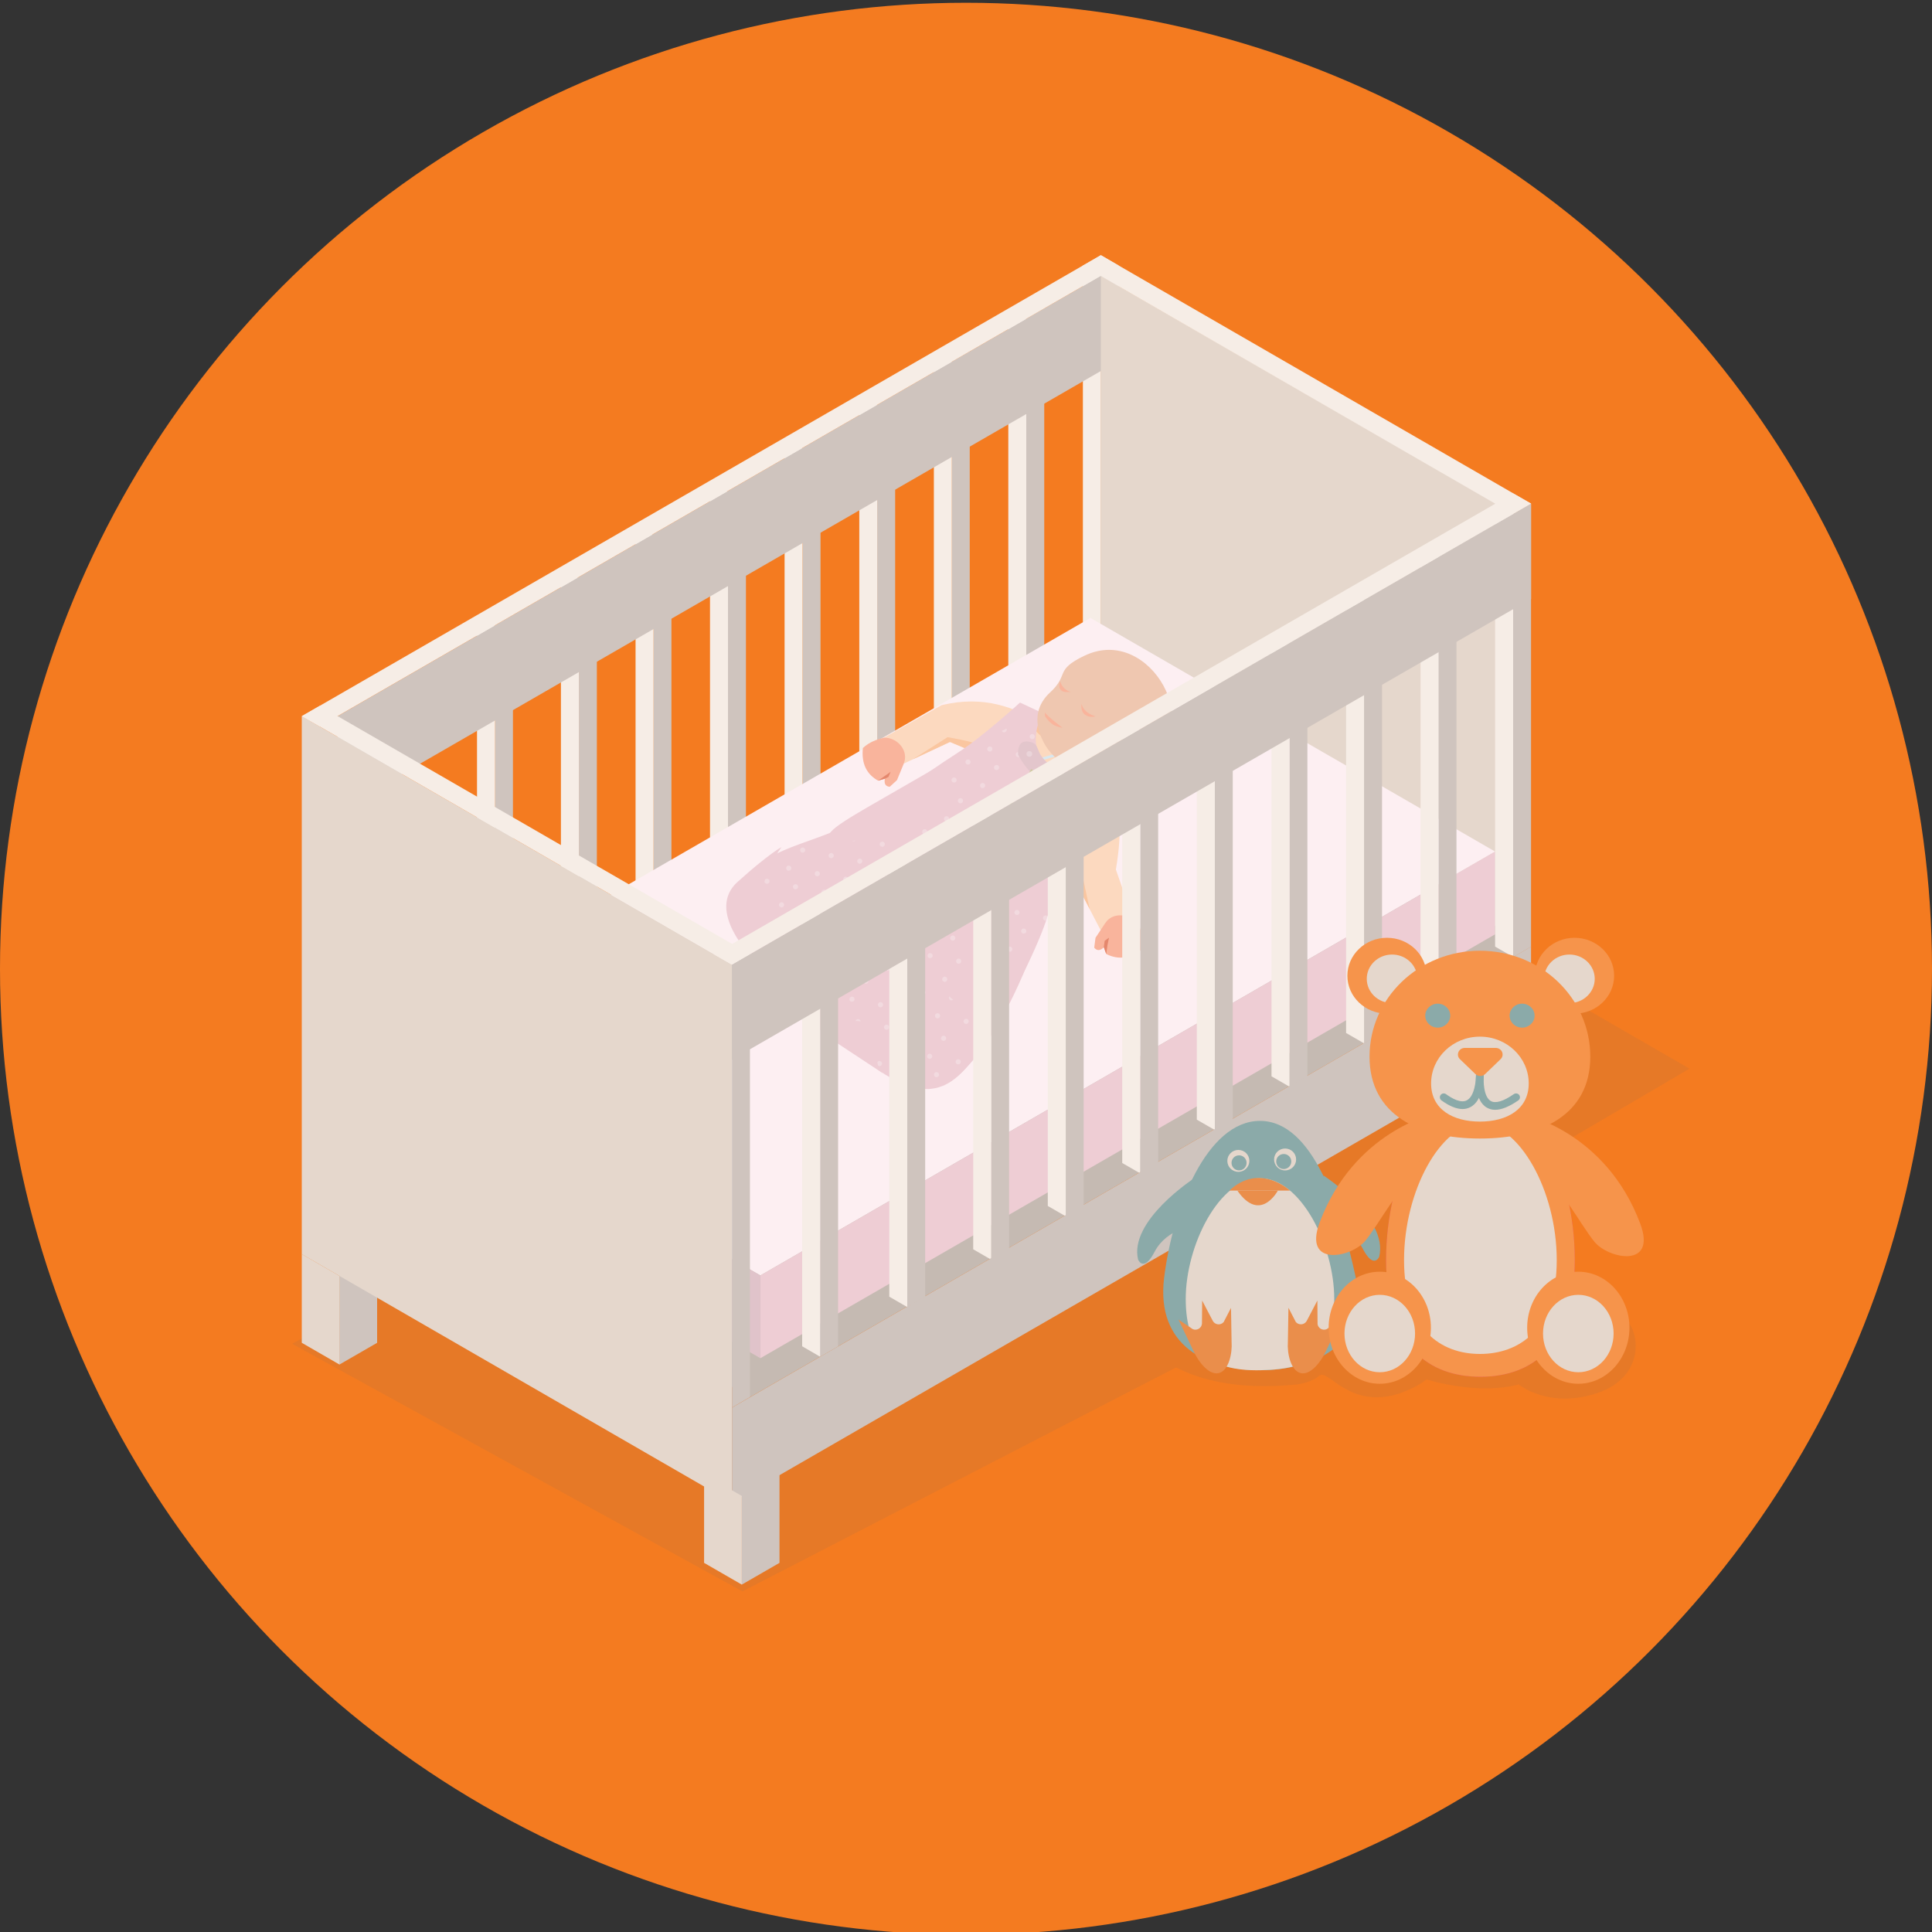 <?xml version="1.0" encoding="UTF-8"?>
<svg preserveAspectRatio="xMidYMid slice" width="200px" height="200px" xmlns="http://www.w3.org/2000/svg" xmlns:xlink="http://www.w3.org/1999/xlink" viewBox="0 0 300 300">
  <rect x="0" y="0" width="300" height="300" fill="#333333" stroke="none"/>
  <defs>
    <style>.cls-1{fill:#c5bab2;}.cls-1,.cls-2,.cls-3,.cls-4,.cls-5,.cls-6,.cls-7,.cls-8,.cls-9,.cls-10,.cls-11,.cls-12,.cls-13,.cls-14,.cls-15,.cls-16,.cls-17,.cls-18,.cls-19,.cls-20,.cls-21,.cls-22,.cls-23,.cls-24,.cls-25,.cls-26,.cls-27,.cls-28{stroke-width:0px;}.cls-2{fill:#efc7b0;}.cls-2,.cls-29,.cls-16,.cls-21,.cls-24,.cls-27{fill-rule:evenodd;}.cls-3{fill:#ea8e4b;}.cls-4{fill:#686868;opacity:.1;}.cls-4,.cls-13,.cls-27{mix-blend-mode:multiply;}.cls-5{fill:#f47b20;}.cls-6{fill:#8baaa9;}.cls-7{fill:#f48f98;}.cls-8{fill:#d9e7ee;}.cls-30{clip-path:url(#clippath-2);}.cls-31{isolation:isolate;}.cls-9{fill:#fac6a0;}.cls-10{fill:#e95264;}.cls-29{opacity:.4;stroke:#b2d060;stroke-linecap:round;stroke-linejoin:round;stroke-width:.31px;}.cls-29,.cls-11,.cls-12{fill:none;}.cls-32{clip-path:url(#clippath-1);}.cls-12{clip-rule:evenodd;}.cls-13,.cls-24,.cls-26,.cls-27{fill:#eecdd4;}.cls-14{fill:#e4876d;}.cls-15{fill:#fcd9bf;}.cls-16{fill:#e3c6cc;}.cls-17{fill:#f9b49c;}.cls-18{fill:#fdeff2;}.cls-19{fill:#f6944b;}.cls-20,.cls-21{fill:#fff;opacity:.25;}.cls-22{fill:#f6ede6;}.cls-23{fill:#e0c3ca;}.cls-25{fill:#e5d7cc;}.cls-28{fill:#cfc4be;}</style>
    <clipPath id="clippath">
      <rect class="cls-11" x="-559.89" y="-988.7" width="650.9" height="1149.67" transform="translate(179.42 -648.31) rotate(-90)"></rect>
    </clipPath>
    <clipPath id="clippath-1">
      <circle class="cls-11" cx="542.25" cy="149.71" r="150"></circle>
    </clipPath>
    <clipPath id="clippath-2">
      <path class="cls-12" d="m158.39,109.09s-5.92,5.41-9.74,7.84c-5.78,3.68-11.14,8.04-17.23,11.24-5.94,3.13-14.11,3.67-17.32,10.45-3.22,6.79,6.51,13.94,10.7,17.94,2.64,2.53,5.39,4.95,8.3,7.16,2.99,2.27,6.85,5.38,10.77,5.39,3.81,0,6.33-3.19,8.2-6.11,3.65-5.71,7.08-11.73,9.62-18.02,1.01-2.5,1.7-5.1,2.41-7.7.4-1.47.71-3.37,1.82-4.51,2.09-2.13,6.36-8.18,7.96-9.06,0,0-.1-2.37-1.53-4.28,0,0-3.76,1.67-8.74-.46-4.98-2.13-1.74-8.25-1.74-8.25l-3.49-1.63Z"></path>
    </clipPath>
  </defs>
  <g class="cls-31">
    <g id="Layer_1">
      <g class="cls-32">
        <path class="cls-21" d="m733.51,188.18c-.93.76-1.88,1.53-2.82,2.3-1.13-.24-1.93-1.29-1.83-2.48.11-1.28,1.24-2.23,2.52-2.13,1.21.1,2.12,1.11,2.13,2.3h0Zm-150.89,106.04c-1.33.81-2.66,1.61-3.99,2.41-.26-.42-.39-.92-.35-1.44.11-1.28,1.24-2.23,2.52-2.13.79.07,1.45.52,1.82,1.16h0Zm-55.75,31.97c-1.36.73-2.71,1.45-4.07,2.17-.11-.31-.16-.64-.13-.99.11-1.28,1.24-2.23,2.52-2.12.7.06,1.3.42,1.68.94h0Zm-56.15,27.85c-1.09.49-2.19.99-3.28,1.48.29-1.06,1.31-1.8,2.45-1.71.3.03.58.11.83.23h0Zm-43.63,17.88c-1.27.46-2.55.94-3.82,1.39-.55-.47-.87-1.19-.8-1.96.11-1.28,1.24-2.23,2.52-2.12,1.28.11,2.23,1.24,2.13,2.52l-.02.17h0Zm-39.17,12.35c-.44.12-.88.21-1.32.33.39-.23.84-.35,1.32-.33h0Zm-89.02-212.78c.94-1.23,1.89-2.45,2.84-3.67.71.45,1.15,1.27,1.07,2.16-.11,1.28-1.24,2.23-2.52,2.12-.54-.05-1.02-.27-1.39-.61h0Zm13.57-17.01l.92-1.09c-.19.46-.51.84-.92,1.09h0Zm15.47-17.76c1.02-1.12,2.04-2.25,3.07-3.37.76.44,1.24,1.29,1.16,2.22-.11,1.28-1.24,2.23-2.52,2.13-.71-.06-1.32-.44-1.71-.98h0Zm29.53-30.3c1.11-1.06,2.22-2.13,3.34-3.18.3.43.46.97.41,1.53-.11,1.28-1.24,2.23-2.52,2.13-.47-.04-.89-.21-1.23-.48h0Zm97.78-80.46l1.01-.81c-.25.36-.6.64-1.01.81h0Zm214.92-56.3l1.85.82c.39.46.6,1.06.54,1.7-.11,1.28-1.24,2.23-2.52,2.12-1.28-.11-2.23-1.24-2.13-2.52.1-1.19,1.08-2.1,2.25-2.13h0Zm-387.17,405.68c1.28.11,2.23,1.24,2.12,2.52-.11,1.28-1.24,2.23-2.52,2.13-1.28-.11-2.23-1.24-2.13-2.52.11-1.28,1.24-2.23,2.52-2.12h0Zm26.25,2.23c1.28.11,2.23,1.24,2.12,2.52-.11,1.28-1.24,2.23-2.52,2.12-1.28-.11-2.23-1.24-2.12-2.52.11-1.28,1.24-2.23,2.52-2.13h0Zm26.25,2.23c1.28.11,2.23,1.24,2.13,2.52-.11,1.28-1.24,2.23-2.52,2.12-1.28-.11-2.23-1.24-2.12-2.52.11-1.28,1.24-2.23,2.52-2.12h0Zm26.25,2.23c1.28.11,2.23,1.24,2.12,2.52-.11,1.28-1.24,2.23-2.52,2.12-1.28-.11-2.23-1.24-2.13-2.52.11-1.28,1.24-2.23,2.52-2.13h0Zm-94.23-26.21c1.28.11,2.23,1.24,2.13,2.52-.11,1.28-1.24,2.23-2.52,2.12-1.28-.11-2.23-1.24-2.12-2.52.11-1.28,1.24-2.23,2.52-2.13h0Zm26.25,2.23c1.28.11,2.23,1.24,2.12,2.52-.11,1.28-1.24,2.23-2.52,2.13-1.28-.11-2.23-1.24-2.12-2.52.11-1.28,1.24-2.23,2.52-2.12h0Zm26.25,2.23c1.28.11,2.23,1.24,2.12,2.52-.11,1.28-1.24,2.23-2.52,2.12-1.28-.11-2.23-1.24-2.13-2.52.11-1.28,1.24-2.23,2.52-2.12h0Zm26.25,2.23c1.28.11,2.23,1.24,2.13,2.52-.11,1.28-1.24,2.23-2.52,2.13-1.28-.11-2.23-1.24-2.12-2.52.11-1.28,1.24-2.23,2.52-2.12h0Zm26.25,2.23c1.28.11,2.23,1.24,2.12,2.52-.11,1.28-1.24,2.23-2.52,2.12-1.28-.11-2.23-1.24-2.12-2.52.11-1.28,1.24-2.23,2.52-2.13h0Zm26.25,2.23c1.28.11,2.23,1.24,2.12,2.52-.11,1.28-1.24,2.23-2.52,2.13-1.28-.11-2.23-1.24-2.13-2.52.11-1.28,1.24-2.23,2.52-2.12h0Zm-112.57-28.8c1.28.11,2.23,1.24,2.12,2.52-.11,1.28-1.24,2.23-2.52,2.13-1.28-.11-2.23-1.24-2.13-2.52.11-1.28,1.24-2.23,2.52-2.12h0Zm26.25,2.23c1.28.11,2.23,1.24,2.12,2.52-.11,1.28-1.24,2.23-2.52,2.12-1.28-.11-2.23-1.24-2.13-2.52.11-1.28,1.24-2.23,2.52-2.12h0Zm26.24,2.23c1.28.11,2.23,1.24,2.13,2.52-.11,1.28-1.24,2.23-2.52,2.12-1.28-.11-2.23-1.24-2.12-2.52.11-1.28,1.24-2.23,2.52-2.13h0Zm26.25,2.23c1.28.11,2.23,1.24,2.12,2.52-.11,1.28-1.24,2.23-2.52,2.12-1.28-.11-2.23-1.24-2.13-2.52.11-1.28,1.24-2.23,2.52-2.13h0Zm26.25,2.23c1.28.11,2.23,1.24,2.12,2.52-.11,1.28-1.24,2.23-2.52,2.13-1.28-.11-2.23-1.24-2.13-2.52.11-1.28,1.24-2.23,2.52-2.12h0Zm26.24,2.23c1.28.11,2.23,1.24,2.13,2.52-.11,1.28-1.24,2.23-2.52,2.13-1.28-.11-2.23-1.24-2.12-2.52.11-1.28,1.24-2.23,2.52-2.12h0Zm26.25,2.23c1.28.11,2.23,1.24,2.12,2.52-.11,1.28-1.24,2.23-2.52,2.12-1.28-.11-2.23-1.24-2.12-2.52.11-1.28,1.24-2.23,2.52-2.13h0Zm-183.72-15.62c1.28.11,2.23,1.24,2.13,2.52-.11,1.28-1.24,2.23-2.52,2.12-1.28-.11-2.23-1.24-2.12-2.52.11-1.28,1.24-2.23,2.52-2.13h0Zm10.75-17.28c1.28.11,2.23,1.24,2.13,2.52-.11,1.28-1.24,2.23-2.52,2.12-1.28-.11-2.23-1.24-2.12-2.52.11-1.28,1.24-2.23,2.52-2.13h0Zm26.25,2.23c1.28.11,2.23,1.24,2.13,2.52-.11,1.28-1.24,2.23-2.52,2.12-1.28-.11-2.23-1.24-2.12-2.52.11-1.28,1.24-2.23,2.52-2.12h0Zm26.25,2.23c1.28.11,2.23,1.24,2.12,2.52-.11,1.28-1.24,2.23-2.52,2.13-1.28-.11-2.23-1.24-2.13-2.52.11-1.28,1.24-2.23,2.52-2.12h0Zm26.25,2.23c1.28.11,2.23,1.24,2.13,2.52-.11,1.28-1.24,2.23-2.52,2.13-1.28-.11-2.23-1.24-2.12-2.52.11-1.28,1.24-2.23,2.52-2.12h0Zm26.25,2.23c1.28.11,2.23,1.24,2.12,2.52-.11,1.28-1.24,2.23-2.52,2.12-1.28-.11-2.23-1.24-2.12-2.52.11-1.28,1.24-2.23,2.52-2.13h0Zm26.25,2.23c1.28.11,2.23,1.24,2.12,2.52-.11,1.28-1.24,2.23-2.52,2.12-1.28-.11-2.23-1.24-2.13-2.52.11-1.28,1.24-2.23,2.52-2.12h0Zm26.25,2.23c1.28.11,2.23,1.24,2.12,2.52-.11,1.28-1.24,2.23-2.52,2.13-1.28-.11-2.23-1.24-2.12-2.52.11-1.28,1.24-2.23,2.52-2.12h0Zm26.24,2.23c1.28.11,2.23,1.24,2.13,2.52-.11,1.28-1.24,2.23-2.52,2.12-1.28-.11-2.23-1.24-2.12-2.52.11-1.28,1.24-2.23,2.52-2.13h0Zm26.25,2.23c1.28.11,2.23,1.24,2.12,2.52-.11,1.28-1.24,2.23-2.52,2.12-1.28-.11-2.23-1.24-2.13-2.52.11-1.28,1.24-2.23,2.52-2.12h0Zm-236.21-20.09c1.28.11,2.23,1.24,2.12,2.52-.11,1.28-1.24,2.23-2.52,2.13-1.28-.11-2.23-1.24-2.13-2.52.11-1.28,1.24-2.23,2.52-2.12h0Zm44.55-11.29c1.28.11,2.23,1.24,2.12,2.52-.11,1.28-1.24,2.23-2.52,2.12-1.28-.11-2.23-1.24-2.13-2.52.11-1.28,1.24-2.23,2.52-2.13h0Zm26.24,2.23c1.28.11,2.23,1.24,2.13,2.52-.11,1.28-1.24,2.23-2.52,2.12-1.28-.11-2.23-1.24-2.12-2.52.11-1.28,1.24-2.23,2.52-2.12h0Zm26.25,2.23c1.28.11,2.23,1.24,2.12,2.52-.11,1.28-1.24,2.23-2.52,2.13-1.28-.11-2.23-1.24-2.12-2.52.11-1.28,1.24-2.23,2.52-2.12h0Zm26.25,2.23c1.28.11,2.23,1.24,2.12,2.52-.11,1.28-1.24,2.23-2.52,2.13-1.28-.11-2.23-1.24-2.13-2.52.11-1.28,1.24-2.23,2.52-2.12h0Zm26.24,2.23c1.28.11,2.23,1.24,2.13,2.52-.11,1.28-1.24,2.23-2.52,2.12-1.28-.11-2.23-1.24-2.12-2.52.11-1.28,1.24-2.23,2.52-2.12h0Zm26.25,2.23c1.28.11,2.23,1.24,2.12,2.52-.11,1.28-1.24,2.23-2.52,2.12-1.28-.11-2.23-1.24-2.12-2.52.11-1.28,1.24-2.23,2.52-2.13h0Zm26.25,2.23c1.28.11,2.23,1.24,2.12,2.52-.11,1.28-1.24,2.23-2.52,2.13-1.28-.11-2.23-1.24-2.13-2.52.11-1.28,1.24-2.23,2.52-2.12h0Zm26.25,2.23c1.28.11,2.23,1.24,2.13,2.52-.11,1.28-1.24,2.23-2.52,2.12-1.28-.11-2.23-1.24-2.12-2.52.11-1.28,1.24-2.23,2.52-2.12h0Zm26.25,2.23c1.28.11,2.23,1.24,2.13,2.52-.11,1.28-1.24,2.23-2.52,2.12-1.28-.11-2.23-1.24-2.12-2.52.11-1.28,1.24-2.23,2.52-2.13h0Zm-236.21-20.09c1.28.11,2.23,1.24,2.12,2.52-.11,1.28-1.24,2.23-2.52,2.13-1.28-.11-2.23-1.24-2.13-2.52.11-1.28,1.24-2.23,2.52-2.12h0Zm10.75-17.28c1.28.11,2.23,1.24,2.13,2.52-.11,1.28-1.24,2.23-2.52,2.13-1.28-.11-2.23-1.24-2.12-2.52.11-1.28,1.24-2.23,2.52-2.12h0Zm26.25,2.23c1.28.11,2.23,1.24,2.12,2.52-.11,1.28-1.24,2.23-2.52,2.12-1.28-.11-2.23-1.24-2.13-2.52.11-1.28,1.24-2.23,2.52-2.12h0Zm26.25,2.23c1.28.11,2.23,1.24,2.12,2.52-.11,1.28-1.24,2.23-2.52,2.12-1.28-.11-2.23-1.24-2.12-2.52.11-1.28,1.24-2.23,2.52-2.13h0Zm26.25,2.23c1.28.11,2.23,1.24,2.12,2.52-.11,1.28-1.24,2.23-2.52,2.12-1.28-.11-2.23-1.24-2.12-2.52.11-1.28,1.24-2.23,2.52-2.13h0Zm26.25,2.23c1.28.11,2.23,1.24,2.12,2.52-.11,1.28-1.24,2.23-2.52,2.13-1.28-.11-2.23-1.24-2.13-2.52.11-1.28,1.24-2.23,2.52-2.12h0Zm26.25,2.23c1.28.11,2.23,1.24,2.12,2.52-.11,1.28-1.24,2.23-2.52,2.13-1.28-.11-2.23-1.24-2.12-2.52.11-1.28,1.24-2.23,2.52-2.12h0Zm26.24,2.23c1.28.11,2.23,1.24,2.13,2.52-.11,1.28-1.24,2.23-2.52,2.12-1.28-.11-2.23-1.24-2.12-2.52.11-1.28,1.24-2.23,2.52-2.13h0Zm26.25,2.23c1.28.11,2.23,1.24,2.12,2.52-.11,1.28-1.24,2.23-2.52,2.13-1.28-.11-2.23-1.24-2.13-2.52.11-1.28,1.24-2.23,2.52-2.12h0Zm26.25,2.23c1.28.11,2.23,1.24,2.12,2.52-.11,1.28-1.24,2.23-2.52,2.12-1.28-.11-2.23-1.24-2.12-2.52.11-1.28,1.24-2.23,2.52-2.12h0Zm26.24,2.23c1.28.11,2.23,1.24,2.13,2.52-.11,1.28-1.24,2.23-2.52,2.12-1.28-.11-2.23-1.24-2.12-2.52.11-1.28,1.24-2.23,2.52-2.13h0Zm26.25,2.23c1.28.11,2.23,1.24,2.12,2.52-.11,1.28-1.24,2.23-2.52,2.12-1.28-.11-2.23-1.24-2.13-2.52.11-1.28,1.24-2.23,2.52-2.13h0Zm-288.7-24.55c1.28.11,2.23,1.24,2.13,2.52-.11,1.28-1.24,2.23-2.52,2.12-1.28-.11-2.23-1.24-2.12-2.52.11-1.28,1.24-2.23,2.52-2.13h0Zm44.86-14.9c1.28.11,2.23,1.24,2.12,2.52-.11,1.28-1.24,2.23-2.52,2.12-1.28-.11-2.23-1.24-2.13-2.52.11-1.28,1.24-2.23,2.52-2.13h0Zm26.25,2.23c1.28.11,2.23,1.24,2.12,2.52-.11,1.28-1.24,2.23-2.52,2.13-1.28-.11-2.23-1.24-2.12-2.52.11-1.28,1.24-2.23,2.52-2.12h0Zm26.24,2.23c1.28.11,2.23,1.24,2.13,2.52-.11,1.28-1.24,2.23-2.52,2.12-1.28-.11-2.23-1.24-2.12-2.52.11-1.28,1.24-2.23,2.52-2.12h0Zm26.25,2.23c1.28.11,2.23,1.24,2.12,2.52-.11,1.28-1.24,2.23-2.52,2.13-1.28-.11-2.23-1.24-2.13-2.52.11-1.28,1.24-2.23,2.52-2.12h0Zm26.25,2.23c1.28.11,2.23,1.24,2.12,2.52-.11,1.28-1.24,2.23-2.52,2.12-1.28-.11-2.23-1.24-2.12-2.52.11-1.28,1.24-2.23,2.52-2.13h0Zm26.25,2.23c1.28.11,2.23,1.24,2.13,2.52-.11,1.28-1.24,2.23-2.52,2.13-1.28-.11-2.23-1.24-2.12-2.52.11-1.28,1.24-2.23,2.52-2.12h0Zm26.25,2.23c1.28.11,2.23,1.24,2.12,2.52-.11,1.28-1.24,2.23-2.52,2.12-1.28-.11-2.23-1.24-2.13-2.52.11-1.28,1.24-2.23,2.52-2.12h0Zm26.25,2.23c1.28.11,2.23,1.24,2.12,2.52-.11,1.28-1.24,2.23-2.52,2.12-1.28-.11-2.23-1.24-2.13-2.52.11-1.28,1.24-2.23,2.52-2.13h0Zm26.25,2.23c1.28.11,2.23,1.24,2.13,2.52-.11,1.28-1.24,2.23-2.52,2.13-1.28-.11-2.23-1.24-2.12-2.52.11-1.28,1.24-2.23,2.52-2.12h0Zm26.25,2.23c1.28.11,2.23,1.24,2.12,2.52-.11,1.28-1.24,2.23-2.52,2.12-1.28-.11-2.23-1.24-2.12-2.52.11-1.28,1.24-2.23,2.52-2.12h0Zm26.25,2.23c1.28.11,2.23,1.24,2.12,2.52-.11,1.28-1.24,2.23-2.52,2.13-1.28-.11-2.23-1.24-2.13-2.52.11-1.28,1.24-2.23,2.52-2.12h0Zm-288.7-24.55c1.28.11,2.23,1.24,2.13,2.52-.11,1.28-1.24,2.23-2.52,2.12-1.28-.11-2.23-1.24-2.12-2.52.11-1.28,1.24-2.23,2.52-2.12h0Zm10.75-17.28c1.28.11,2.23,1.24,2.13,2.52-.11,1.28-1.24,2.23-2.52,2.13-1.28-.11-2.23-1.24-2.12-2.52.11-1.28,1.24-2.23,2.52-2.12h0Zm26.25,2.23c1.28.11,2.23,1.24,2.12,2.52-.11,1.28-1.24,2.23-2.52,2.12-1.28-.11-2.23-1.24-2.12-2.52.11-1.28,1.24-2.23,2.52-2.13h0Zm26.25,2.23c1.28.11,2.23,1.24,2.12,2.52-.11,1.28-1.24,2.23-2.52,2.12-1.28-.11-2.23-1.24-2.13-2.52.11-1.28,1.24-2.23,2.52-2.12h0Zm26.25,2.23c1.28.11,2.23,1.24,2.13,2.52-.11,1.28-1.24,2.23-2.52,2.12-1.28-.11-2.23-1.24-2.12-2.52.11-1.28,1.24-2.23,2.52-2.12h0Zm26.25,2.23c1.28.11,2.23,1.24,2.12,2.52-.11,1.28-1.24,2.23-2.52,2.13-1.28-.11-2.23-1.24-2.12-2.52.11-1.28,1.24-2.23,2.52-2.12h0Zm26.25,2.23c1.28.11,2.23,1.24,2.12,2.52-.11,1.28-1.24,2.23-2.52,2.12-1.28-.11-2.23-1.24-2.13-2.52.11-1.28,1.24-2.23,2.52-2.13h0Zm26.25,2.23c1.28.11,2.23,1.24,2.13,2.52-.11,1.28-1.24,2.23-2.52,2.12-1.28-.11-2.23-1.24-2.12-2.52.11-1.28,1.24-2.23,2.52-2.12h0Zm26.25,2.23c1.28.11,2.23,1.24,2.13,2.52-.11,1.28-1.24,2.23-2.52,2.13-1.28-.11-2.23-1.24-2.12-2.52.11-1.28,1.24-2.23,2.52-2.12h0Zm26.25,2.23c1.28.11,2.23,1.24,2.12,2.52-.11,1.28-1.24,2.23-2.52,2.12-1.28-.11-2.23-1.24-2.13-2.52.11-1.28,1.24-2.23,2.52-2.13h0Zm26.25,2.23c1.28.11,2.23,1.24,2.12,2.52-.11,1.28-1.24,2.23-2.52,2.12-1.28-.11-2.23-1.24-2.12-2.52.11-1.28,1.24-2.23,2.52-2.12h0Zm26.25,2.23c1.28.11,2.23,1.24,2.12,2.52-.11,1.28-1.24,2.23-2.52,2.12-1.28-.11-2.23-1.24-2.12-2.52.11-1.28,1.24-2.23,2.52-2.13h0Zm26.25,2.23c1.28.11,2.23,1.24,2.12,2.52-.11,1.28-1.24,2.23-2.52,2.13-1.28-.11-2.23-1.24-2.13-2.52.11-1.28,1.24-2.23,2.52-2.12h0Zm26.25,2.23c1.28.11,2.23,1.24,2.12,2.52-.11,1.28-1.24,2.23-2.52,2.12-1.28-.11-2.23-1.24-2.12-2.52.11-1.28,1.24-2.23,2.52-2.13h0Zm-296.65-40.3c1.28.11,2.23,1.24,2.12,2.52-.11,1.28-1.24,2.23-2.52,2.13-1.28-.11-2.23-1.24-2.12-2.52.11-1.28,1.24-2.23,2.52-2.12h0Zm26.24,2.23c1.28.11,2.23,1.24,2.13,2.52-.11,1.28-1.24,2.23-2.52,2.12-1.28-.11-2.23-1.24-2.12-2.52.11-1.28,1.24-2.23,2.52-2.13h0Zm26.25,2.23c1.28.11,2.23,1.24,2.12,2.52-.11,1.28-1.24,2.23-2.52,2.12-1.28-.11-2.23-1.24-2.12-2.52.11-1.28,1.24-2.23,2.52-2.12h0Zm26.25,2.23c1.28.11,2.23,1.24,2.12,2.52-.11,1.28-1.24,2.23-2.52,2.12-1.28-.11-2.23-1.24-2.12-2.52.11-1.28,1.24-2.23,2.52-2.13h0Zm26.24,2.23c1.28.11,2.23,1.24,2.13,2.52-.11,1.28-1.24,2.23-2.52,2.13-1.28-.11-2.23-1.24-2.12-2.52.11-1.28,1.24-2.23,2.52-2.12h0Zm26.25,2.23c1.28.11,2.23,1.24,2.12,2.52-.11,1.28-1.24,2.23-2.52,2.12-1.28-.11-2.23-1.24-2.13-2.52.11-1.28,1.24-2.23,2.52-2.12h0Zm26.25,2.23c1.28.11,2.23,1.24,2.12,2.52-.11,1.28-1.24,2.23-2.52,2.12-1.28-.11-2.23-1.24-2.13-2.52.11-1.28,1.24-2.23,2.52-2.13h0Zm26.24,2.23c1.28.11,2.23,1.24,2.13,2.52-.11,1.28-1.24,2.23-2.52,2.13-1.28-.11-2.23-1.24-2.12-2.52.11-1.28,1.24-2.23,2.52-2.12h0Zm26.25,2.23c1.28.11,2.23,1.24,2.12,2.52-.11,1.28-1.24,2.23-2.52,2.12-1.28-.11-2.23-1.24-2.12-2.52.11-1.28,1.24-2.23,2.52-2.13h0Zm26.25,2.23c1.28.11,2.23,1.24,2.12,2.52-.11,1.28-1.24,2.23-2.52,2.12-1.28-.11-2.23-1.24-2.13-2.52.11-1.28,1.24-2.23,2.52-2.12h0Zm26.25,2.23c1.28.11,2.23,1.24,2.13,2.52-.11,1.28-1.24,2.23-2.52,2.12-1.28-.11-2.23-1.24-2.12-2.52.11-1.28,1.24-2.23,2.52-2.13h0Zm26.25,2.23c1.28.11,2.23,1.24,2.12,2.52-.11,1.28-1.24,2.23-2.52,2.13-1.28-.11-2.23-1.24-2.12-2.52.11-1.28,1.24-2.23,2.52-2.12h0Zm26.25,2.23c1.28.11,2.23,1.24,2.12,2.52-.11,1.28-1.24,2.23-2.52,2.12-1.28-.11-2.23-1.24-2.13-2.52.11-1.28,1.24-2.23,2.52-2.12h0Zm-341.19-29.01c1.28.11,2.23,1.24,2.12,2.52-.11,1.28-1.24,2.23-2.52,2.12-1.28-.11-2.23-1.24-2.13-2.52.11-1.28,1.24-2.23,2.52-2.12h0Zm10.75-17.28c1.28.11,2.23,1.24,2.12,2.52-.11,1.28-1.24,2.23-2.52,2.12-1.28-.11-2.23-1.24-2.12-2.52.11-1.28,1.24-2.23,2.52-2.13h0Zm26.25,2.23c1.28.11,2.23,1.24,2.12,2.52-.11,1.28-1.24,2.23-2.52,2.13-1.28-.11-2.23-1.24-2.13-2.52.11-1.28,1.24-2.23,2.52-2.12h0Zm26.25,2.23c1.28.11,2.23,1.24,2.13,2.52-.11,1.28-1.24,2.23-2.52,2.12-1.28-.11-2.23-1.24-2.12-2.52.11-1.28,1.24-2.23,2.52-2.12h0Zm26.25,2.23c1.28.11,2.23,1.24,2.12,2.52-.11,1.28-1.24,2.23-2.52,2.13-1.28-.11-2.23-1.24-2.12-2.52.11-1.28,1.24-2.23,2.52-2.12h0Zm26.25,2.23c1.28.11,2.23,1.24,2.12,2.52-.11,1.28-1.24,2.23-2.52,2.12-1.28-.11-2.23-1.24-2.13-2.52.11-1.28,1.24-2.23,2.52-2.13h0Zm26.24,2.23c1.28.11,2.23,1.24,2.13,2.52-.11,1.28-1.24,2.23-2.52,2.13-1.28-.11-2.23-1.24-2.12-2.52.11-1.28,1.24-2.23,2.52-2.12h0Zm26.25,2.23c1.28.11,2.23,1.24,2.13,2.52-.11,1.28-1.24,2.23-2.52,2.12-1.28-.11-2.23-1.24-2.12-2.52.11-1.28,1.24-2.23,2.52-2.12h0Zm26.25,2.23c1.28.11,2.23,1.24,2.12,2.52-.11,1.28-1.24,2.23-2.52,2.12-1.28-.11-2.23-1.24-2.13-2.52.11-1.28,1.24-2.23,2.52-2.13h0Zm26.25,2.23c1.28.11,2.23,1.24,2.12,2.52-.11,1.28-1.24,2.23-2.52,2.13-1.28-.11-2.23-1.24-2.12-2.52.11-1.28,1.24-2.23,2.52-2.12h0Zm26.25,2.23c1.28.11,2.23,1.24,2.13,2.52-.11,1.28-1.24,2.23-2.52,2.12-1.28-.11-2.23-1.24-2.12-2.52.11-1.28,1.24-2.23,2.52-2.12h0Zm26.25,2.23c1.28.11,2.23,1.24,2.12,2.52-.11,1.28-1.24,2.23-2.52,2.13-1.28-.11-2.23-1.24-2.13-2.52.11-1.28,1.24-2.23,2.52-2.12h0Zm26.25,2.23c1.28.11,2.23,1.24,2.12,2.52-.11,1.28-1.24,2.23-2.52,2.12-1.28-.11-2.23-1.24-2.12-2.52.11-1.28,1.24-2.23,2.52-2.13h0Zm26.25,2.23c1.28.11,2.23,1.24,2.13,2.52-.11,1.28-1.24,2.23-2.52,2.13-1.28-.11-2.23-1.24-2.12-2.52.11-1.28,1.24-2.23,2.52-2.12h0Zm26.25,2.23c1.28.11,2.23,1.24,2.12,2.52-.11,1.28-1.24,2.23-2.52,2.13-1.28-.11-2.23-1.24-2.13-2.52.11-1.28,1.24-2.23,2.52-2.12h0Zm26.25,2.23c1.28.11,2.23,1.24,2.12,2.52-.11,1.28-1.24,2.23-2.52,2.12-1.28-.11-2.23-1.24-2.12-2.52.11-1.28,1.24-2.23,2.52-2.13h0Zm-348.97-46.74c1.28.11,2.23,1.24,2.13,2.52-.11,1.28-1.24,2.23-2.52,2.13-1.28-.11-2.23-1.24-2.12-2.52.11-1.28,1.24-2.23,2.52-2.12h0Zm26.25,2.23c1.28.11,2.23,1.24,2.12,2.52-.11,1.28-1.24,2.23-2.52,2.12-1.28-.11-2.23-1.24-2.12-2.52.11-1.28,1.24-2.23,2.52-2.13h0Zm26.25,2.23c1.28.11,2.23,1.24,2.12,2.52-.11,1.28-1.24,2.23-2.52,2.12-1.28-.11-2.23-1.24-2.13-2.52.11-1.28,1.24-2.23,2.52-2.12h0Zm26.25,2.23c1.28.11,2.23,1.24,2.13,2.52-.11,1.28-1.24,2.23-2.52,2.12-1.28-.11-2.23-1.24-2.12-2.52.11-1.28,1.24-2.23,2.52-2.13h0Zm26.25,2.23c1.28.11,2.23,1.24,2.12,2.52-.11,1.28-1.24,2.23-2.52,2.13-1.28-.11-2.23-1.24-2.12-2.52.11-1.28,1.24-2.23,2.52-2.12h0Zm26.25,2.23c1.28.11,2.23,1.24,2.12,2.52-.11,1.28-1.24,2.23-2.52,2.12-1.28-.11-2.23-1.24-2.13-2.52.11-1.28,1.24-2.23,2.52-2.12h0Zm26.24,2.23c1.28.11,2.23,1.24,2.13,2.52-.11,1.28-1.24,2.23-2.52,2.12-1.28-.11-2.23-1.24-2.12-2.52.11-1.28,1.24-2.23,2.52-2.13h0Zm26.25,2.23c1.28.11,2.23,1.24,2.13,2.52-.11,1.28-1.24,2.23-2.52,2.13-1.28-.11-2.23-1.24-2.12-2.52.11-1.28,1.24-2.23,2.52-2.12h0Zm26.25,2.23c1.28.11,2.23,1.24,2.12,2.52-.11,1.28-1.24,2.23-2.52,2.12-1.28-.11-2.23-1.24-2.13-2.52.11-1.28,1.24-2.23,2.52-2.13h0Zm26.25,2.23c1.28.11,2.23,1.24,2.12,2.52-.11,1.28-1.24,2.23-2.52,2.12-1.28-.11-2.23-1.24-2.12-2.52.11-1.28,1.24-2.23,2.52-2.12h0Zm26.25,2.23c1.28.11,2.23,1.24,2.13,2.52-.11,1.28-1.24,2.23-2.52,2.12-1.28-.11-2.23-1.24-2.12-2.52.11-1.28,1.24-2.23,2.52-2.13h0Zm26.25,2.23c1.28.11,2.23,1.24,2.12,2.52-.11,1.28-1.24,2.23-2.52,2.13-1.28-.11-2.23-1.24-2.13-2.52.11-1.28,1.24-2.23,2.52-2.12h0Zm26.25,2.23c1.28.11,2.23,1.24,2.12,2.52-.11,1.28-1.24,2.23-2.52,2.12-1.28-.11-2.23-1.24-2.12-2.52.11-1.28,1.24-2.23,2.52-2.12h0Zm26.24,2.23c1.28.11,2.23,1.24,2.13,2.52-.11,1.28-1.24,2.23-2.52,2.12-1.28-.11-2.23-1.24-2.12-2.52.11-1.28,1.24-2.23,2.52-2.13h0Zm26.25,2.23c1.28.11,2.23,1.24,2.12,2.52-.11,1.28-1.24,2.23-2.52,2.13-1.28-.11-2.23-1.24-2.13-2.52.11-1.28,1.24-2.23,2.52-2.12h0Zm-356.69-48.52c1.28.11,2.23,1.24,2.12,2.52-.11,1.28-1.24,2.23-2.52,2.13-1.28-.11-2.23-1.24-2.12-2.52.11-1.28,1.24-2.23,2.52-2.12h0Zm26.25,2.23c1.28.11,2.23,1.24,2.13,2.52-.11,1.28-1.24,2.23-2.52,2.12-1.28-.11-2.23-1.24-2.12-2.52.11-1.28,1.24-2.23,2.52-2.12h0Zm26.25,2.23c1.28.11,2.23,1.24,2.12,2.52-.11,1.28-1.24,2.23-2.52,2.13-1.28-.11-2.23-1.24-2.13-2.52.11-1.28,1.24-2.23,2.52-2.12h0Zm26.25,2.23c1.28.11,2.23,1.24,2.12,2.52-.11,1.28-1.24,2.23-2.52,2.12-1.28-.11-2.23-1.24-2.12-2.52.11-1.28,1.24-2.23,2.52-2.13h0Zm26.24,2.23c1.28.11,2.23,1.24,2.13,2.52-.11,1.28-1.24,2.23-2.52,2.13-1.28-.11-2.23-1.24-2.12-2.52.11-1.28,1.24-2.23,2.52-2.12h0Zm26.25,2.23c1.28.11,2.23,1.24,2.12,2.52-.11,1.28-1.24,2.23-2.52,2.12-1.28-.11-2.23-1.24-2.13-2.52.11-1.28,1.24-2.23,2.52-2.12h0Zm26.25,2.23c1.28.11,2.23,1.24,2.12,2.52-.11,1.28-1.24,2.23-2.52,2.12-1.28-.11-2.23-1.24-2.12-2.52.11-1.28,1.24-2.23,2.52-2.13h0Zm26.25,2.23c1.28.11,2.23,1.24,2.13,2.52-.11,1.28-1.24,2.23-2.52,2.13-1.28-.11-2.23-1.24-2.12-2.52.11-1.28,1.24-2.23,2.52-2.12h0Zm26.25,2.23c1.28.11,2.23,1.24,2.12,2.52-.11,1.28-1.24,2.23-2.52,2.12-1.28-.11-2.23-1.24-2.12-2.52.11-1.28,1.24-2.23,2.52-2.12h0Zm26.25,2.23c1.28.11,2.23,1.24,2.12,2.52-.11,1.28-1.24,2.23-2.52,2.13-1.28-.11-2.23-1.24-2.12-2.52.11-1.28,1.24-2.23,2.52-2.12h0Zm26.24,2.23c1.28.11,2.23,1.24,2.13,2.52-.11,1.28-1.24,2.23-2.52,2.12-1.28-.11-2.23-1.24-2.12-2.52.11-1.28,1.24-2.23,2.52-2.13h0Zm26.25,2.23c1.28.11,2.23,1.24,2.12,2.52-.11,1.28-1.24,2.23-2.52,2.12-1.28-.11-2.23-1.24-2.13-2.52.11-1.28,1.24-2.23,2.52-2.12h0Zm26.25,2.23c1.28.11,2.23,1.24,2.12,2.52-.11,1.28-1.24,2.23-2.52,2.13-1.28-.11-2.23-1.24-2.13-2.52.11-1.28,1.24-2.23,2.52-2.12h0Zm26.24,2.23c1.28.11,2.23,1.24,2.13,2.52-.11,1.28-1.24,2.23-2.52,2.12-1.28-.11-2.23-1.24-2.12-2.52.11-1.28,1.24-2.23,2.52-2.13h0Zm26.25,2.23c1.28.11,2.23,1.24,2.12,2.52-.11,1.28-1.24,2.23-2.52,2.13-1.28-.11-2.23-1.24-2.12-2.52.11-1.28,1.24-2.23,2.52-2.12h0Zm-349.14-44.76c1.28.11,2.23,1.24,2.12,2.52-.11,1.28-1.24,2.23-2.52,2.13-1.28-.11-2.23-1.24-2.13-2.52.11-1.28,1.24-2.23,2.52-2.12h0Zm26.25,2.23c1.28.11,2.23,1.24,2.13,2.52-.11,1.28-1.24,2.23-2.52,2.12-1.28-.11-2.23-1.24-2.12-2.52.11-1.28,1.24-2.23,2.52-2.12h0Zm26.25,2.23c1.28.11,2.23,1.24,2.12,2.52-.11,1.28-1.24,2.23-2.52,2.13-1.28-.11-2.23-1.24-2.12-2.52.11-1.28,1.24-2.23,2.52-2.12h0Zm26.25,2.23c1.28.11,2.23,1.24,2.12,2.52-.11,1.28-1.24,2.23-2.52,2.12-1.28-.11-2.23-1.24-2.13-2.52.11-1.28,1.24-2.23,2.52-2.13h0Zm26.24,2.23c1.28.11,2.23,1.24,2.13,2.52-.11,1.28-1.24,2.23-2.52,2.12-1.28-.11-2.23-1.24-2.12-2.52.11-1.28,1.24-2.23,2.52-2.12h0Zm26.25,2.23c1.28.11,2.23,1.24,2.13,2.52-.11,1.28-1.24,2.23-2.52,2.13-1.28-.11-2.23-1.24-2.12-2.52.11-1.28,1.24-2.23,2.52-2.12h0Zm26.25,2.23c1.28.11,2.23,1.24,2.12,2.52-.11,1.28-1.24,2.23-2.52,2.12-1.28-.11-2.23-1.24-2.13-2.52.11-1.28,1.24-2.23,2.52-2.13h0Zm26.25,2.23c1.28.11,2.23,1.24,2.12,2.52-.11,1.28-1.24,2.23-2.52,2.12-1.28-.11-2.23-1.24-2.12-2.52.11-1.28,1.24-2.23,2.52-2.12h0Zm26.25,2.23c1.28.11,2.23,1.24,2.13,2.52-.11,1.28-1.24,2.23-2.52,2.13-1.28-.11-2.23-1.24-2.12-2.52.11-1.28,1.24-2.23,2.52-2.12h0Zm26.25,2.23c1.28.11,2.23,1.24,2.12,2.52-.11,1.28-1.24,2.23-2.52,2.13-1.28-.11-2.23-1.24-2.13-2.52.11-1.28,1.24-2.23,2.52-2.12h0Zm26.25,2.23c1.28.11,2.23,1.24,2.12,2.52-.11,1.28-1.24,2.23-2.52,2.12-1.28-.11-2.23-1.24-2.12-2.52.11-1.28,1.24-2.23,2.52-2.13h0Zm26.24,2.23c1.28.11,2.23,1.24,2.13,2.52-.11,1.28-1.24,2.23-2.52,2.12-1.28-.11-2.23-1.24-2.12-2.52.11-1.28,1.24-2.23,2.52-2.12h0Zm26.25,2.23c1.28.11,2.23,1.24,2.12,2.52-.11,1.28-1.24,2.23-2.52,2.13-1.28-.11-2.23-1.24-2.13-2.52.11-1.28,1.24-2.23,2.52-2.12h0Zm26.25,2.23c1.28.11,2.23,1.24,2.12,2.52-.11,1.28-1.24,2.23-2.52,2.12-1.28-.11-2.23-1.24-2.12-2.52.11-1.28,1.24-2.23,2.52-2.13h0Zm26.24,2.23c1.28.11,2.23,1.24,2.13,2.52-.11,1.28-1.24,2.23-2.52,2.12-1.28-.11-2.23-1.24-2.12-2.52.11-1.28,1.24-2.23,2.52-2.12h0Zm-356.69-48.52c1.28.11,2.23,1.24,2.12,2.52-.11,1.28-1.24,2.23-2.52,2.12-1.28-.11-2.23-1.24-2.13-2.52.11-1.28,1.24-2.23,2.52-2.12h0Zm26.25,2.23c1.28.11,2.23,1.24,2.12,2.52-.11,1.28-1.24,2.23-2.52,2.12-1.28-.11-2.23-1.24-2.12-2.52.11-1.28,1.24-2.23,2.52-2.13h0Zm26.25,2.23c1.28.11,2.23,1.24,2.13,2.52-.11,1.28-1.24,2.23-2.52,2.13-1.28-.11-2.23-1.24-2.12-2.52.11-1.28,1.24-2.23,2.52-2.12h0Zm26.25,2.23c1.28.11,2.23,1.24,2.12,2.52-.11,1.28-1.24,2.23-2.52,2.12-1.28-.11-2.23-1.24-2.13-2.52.11-1.28,1.24-2.23,2.52-2.12h0Zm26.25,2.23c1.28.11,2.23,1.24,2.12,2.52-.11,1.28-1.24,2.23-2.52,2.12-1.28-.11-2.23-1.24-2.12-2.52.11-1.28,1.24-2.23,2.52-2.13h0Zm26.25,2.23c1.28.11,2.23,1.24,2.13,2.52-.11,1.28-1.24,2.23-2.52,2.13-1.28-.11-2.23-1.24-2.12-2.52.11-1.28,1.24-2.23,2.52-2.12h0Zm26.25,2.23c1.28.11,2.23,1.24,2.12,2.52-.11,1.28-1.24,2.23-2.52,2.12-1.28-.11-2.23-1.24-2.12-2.52.11-1.28,1.24-2.23,2.52-2.13h0Zm26.25,2.23c1.28.11,2.23,1.24,2.12,2.52-.11,1.28-1.24,2.23-2.52,2.12-1.28-.11-2.23-1.24-2.13-2.52.11-1.28,1.24-2.23,2.52-2.12h0Zm26.25,2.23c1.28.11,2.23,1.24,2.13,2.52-.11,1.28-1.24,2.23-2.52,2.12-1.28-.11-2.23-1.24-2.12-2.52.11-1.28,1.24-2.23,2.52-2.13h0Zm26.25,2.23c1.28.11,2.23,1.24,2.12,2.52-.11,1.28-1.24,2.23-2.52,2.13-1.28-.11-2.23-1.24-2.13-2.52.11-1.28,1.24-2.23,2.52-2.12h0Zm26.25,2.23c1.28.11,2.23,1.24,2.12,2.52-.11,1.28-1.24,2.23-2.52,2.12-1.28-.11-2.23-1.24-2.13-2.52.11-1.28,1.24-2.23,2.52-2.12h0Zm26.24,2.23c1.28.11,2.23,1.24,2.13,2.52-.11,1.28-1.24,2.23-2.52,2.12-1.28-.11-2.23-1.24-2.12-2.52.11-1.28,1.24-2.23,2.52-2.13h0Zm26.25,2.23c1.28.11,2.23,1.24,2.12,2.52-.11,1.28-1.24,2.23-2.52,2.13-1.28-.11-2.23-1.24-2.12-2.52.11-1.28,1.24-2.23,2.52-2.12h0Zm26.25,2.23c1.28.11,2.23,1.24,2.12,2.52-.11,1.28-1.24,2.23-2.52,2.12-1.28-.11-2.23-1.24-2.13-2.52.11-1.28,1.24-2.23,2.52-2.12h0Zm26.24,2.23c1.28.11,2.23,1.24,2.13,2.52-.11,1.28-1.24,2.23-2.52,2.12-1.28-.11-2.23-1.24-2.12-2.52.11-1.28,1.24-2.23,2.52-2.13h0Zm-348.83-48.38c1.28.11,2.23,1.24,2.12,2.52-.11,1.28-1.24,2.23-2.52,2.12-1.28-.11-2.23-1.24-2.13-2.52.11-1.28,1.24-2.23,2.52-2.13h0Zm26.25,2.23c1.28.11,2.23,1.24,2.13,2.52-.11,1.28-1.24,2.23-2.52,2.12-1.28-.11-2.23-1.24-2.12-2.52.11-1.28,1.24-2.23,2.52-2.12h0Zm26.25,2.23c1.28.11,2.23,1.24,2.12,2.52-.11,1.28-1.24,2.23-2.52,2.12-1.28-.11-2.23-1.24-2.12-2.52.11-1.28,1.24-2.23,2.52-2.13h0Zm26.25,2.23c1.28.11,2.23,1.24,2.12,2.52-.11,1.28-1.24,2.23-2.52,2.13-1.28-.11-2.23-1.24-2.13-2.52.11-1.28,1.24-2.23,2.52-2.12h0Zm26.24,2.23c1.28.11,2.23,1.24,2.13,2.52-.11,1.28-1.24,2.23-2.52,2.12-1.28-.11-2.23-1.24-2.12-2.52.11-1.28,1.24-2.23,2.52-2.13h0Zm26.25,2.23c1.28.11,2.23,1.24,2.12,2.52-.11,1.28-1.24,2.23-2.52,2.12-1.28-.11-2.23-1.24-2.12-2.52.11-1.28,1.24-2.23,2.52-2.12h0Zm26.25,2.23c1.28.11,2.23,1.24,2.12,2.52-.11,1.28-1.24,2.23-2.52,2.13-1.28-.11-2.23-1.24-2.13-2.52.11-1.28,1.24-2.23,2.52-2.12h0Zm26.24,2.23c1.28.11,2.23,1.24,2.13,2.52-.11,1.28-1.24,2.23-2.52,2.12-1.28-.11-2.23-1.24-2.12-2.52.11-1.28,1.24-2.23,2.52-2.13h0Zm26.25,2.23c1.28.11,2.23,1.24,2.12,2.52-.11,1.28-1.24,2.23-2.52,2.12-1.28-.11-2.23-1.24-2.12-2.52.11-1.28,1.24-2.23,2.52-2.12h0Zm26.25,2.23c1.28.11,2.23,1.24,2.12,2.52-.11,1.28-1.24,2.23-2.52,2.12-1.28-.11-2.23-1.24-2.13-2.52.11-1.28,1.24-2.23,2.52-2.13h0Zm26.25,2.23c1.28.11,2.23,1.24,2.13,2.52-.11,1.28-1.24,2.23-2.52,2.13-1.28-.11-2.23-1.24-2.12-2.52.11-1.28,1.24-2.23,2.52-2.12h0Zm26.25,2.23c1.28.11,2.23,1.24,2.13,2.52-.11,1.28-1.24,2.23-2.52,2.12-1.28-.11-2.23-1.24-2.12-2.52.11-1.28,1.24-2.23,2.52-2.12h0Zm26.25,2.23c1.28.11,2.23,1.24,2.12,2.52-.11,1.28-1.24,2.23-2.52,2.12-1.28-.11-2.23-1.24-2.13-2.52.11-1.28,1.24-2.23,2.52-2.13h0Zm26.25,2.23c1.28.11,2.23,1.24,2.12,2.52-.11,1.28-1.24,2.23-2.52,2.13-1.28-.11-2.23-1.24-2.12-2.52.11-1.28,1.24-2.23,2.52-2.12h0Zm26.24,2.23c1.28.11,2.23,1.24,2.13,2.52-.11,1.28-1.24,2.23-2.52,2.12-1.28-.11-2.23-1.24-2.12-2.52.11-1.28,1.24-2.23,2.52-2.13h0Zm26.25,2.23c1.28.11,2.23,1.24,2.12,2.52-.11,1.28-1.24,2.23-2.52,2.12-1.28-.11-2.23-1.24-2.13-2.52.11-1.28,1.24-2.23,2.52-2.12h0Zm-382.93-50.76c1.28.11,2.23,1.24,2.12,2.52-.11,1.28-1.24,2.23-2.52,2.13-1.28-.11-2.23-1.24-2.13-2.52.11-1.28,1.24-2.23,2.52-2.12h0Zm26.25,2.23c1.28.11,2.23,1.24,2.13,2.52-.11,1.28-1.24,2.23-2.52,2.12-1.28-.11-2.23-1.24-2.12-2.52.11-1.28,1.24-2.23,2.52-2.12h0Zm26.25,2.23c1.28.11,2.23,1.24,2.13,2.52-.11,1.28-1.24,2.23-2.52,2.12-1.28-.11-2.23-1.24-2.12-2.52.11-1.28,1.24-2.23,2.52-2.13h0Zm26.25,2.23c1.28.11,2.23,1.24,2.12,2.52-.11,1.28-1.24,2.23-2.52,2.13-1.28-.11-2.23-1.24-2.13-2.52.11-1.28,1.24-2.23,2.52-2.12h0Zm26.25,2.23c1.28.11,2.23,1.24,2.12,2.52-.11,1.28-1.24,2.23-2.52,2.12-1.28-.11-2.23-1.24-2.12-2.52.11-1.28,1.24-2.23,2.52-2.12h0Zm26.24,2.23c1.28.11,2.23,1.24,2.13,2.52-.11,1.28-1.24,2.23-2.52,2.12-1.28-.11-2.23-1.24-2.12-2.52.11-1.28,1.24-2.23,2.52-2.13h0Zm26.25,2.23c1.28.11,2.23,1.24,2.12,2.52-.11,1.28-1.24,2.23-2.52,2.13-1.28-.11-2.23-1.24-2.13-2.52.11-1.28,1.24-2.23,2.52-2.12h0Zm26.25,2.23c1.28.11,2.23,1.24,2.12,2.52-.11,1.28-1.24,2.23-2.52,2.12-1.28-.11-2.23-1.24-2.12-2.52.11-1.28,1.24-2.23,2.52-2.12h0Zm26.25,2.23c1.28.11,2.23,1.24,2.13,2.52-.11,1.28-1.24,2.23-2.52,2.13-1.28-.11-2.23-1.24-2.12-2.52.11-1.28,1.24-2.23,2.52-2.12h0Zm26.25,2.23c1.28.11,2.23,1.24,2.12,2.52-.11,1.28-1.24,2.23-2.52,2.12-1.28-.11-2.23-1.24-2.13-2.52.11-1.28,1.24-2.23,2.52-2.13h0Zm26.25,2.23c1.28.11,2.23,1.24,2.12,2.52-.11,1.28-1.24,2.23-2.52,2.13-1.28-.11-2.23-1.24-2.12-2.52.11-1.28,1.24-2.23,2.52-2.12h0Zm26.24,2.23c1.28.11,2.23,1.24,2.13,2.52-.11,1.28-1.24,2.23-2.52,2.12-1.28-.11-2.23-1.24-2.12-2.52.11-1.28,1.24-2.23,2.52-2.12h0Zm26.25,2.23c1.28.11,2.23,1.24,2.12,2.52-.11,1.28-1.24,2.23-2.52,2.12-1.28-.11-2.23-1.24-2.12-2.52.11-1.28,1.24-2.23,2.52-2.13h0Zm26.25,2.23c1.28.11,2.23,1.24,2.12,2.52-.11,1.28-1.24,2.23-2.52,2.13-1.28-.11-2.23-1.24-2.13-2.52.11-1.28,1.24-2.23,2.52-2.12h0Zm26.25,2.23c1.28.11,2.23,1.24,2.13,2.52-.11,1.28-1.24,2.23-2.52,2.12-1.28-.11-2.23-1.24-2.12-2.52.11-1.28,1.24-2.23,2.52-2.12h0Zm26.25,2.23c1.28.11,2.23,1.24,2.12,2.52-.11,1.28-1.24,2.23-2.52,2.13-1.28-.11-2.23-1.24-2.12-2.52.11-1.28,1.24-2.23,2.52-2.12h0Zm-375.38-47c1.28.11,2.23,1.24,2.12,2.52-.11,1.28-1.24,2.23-2.52,2.12-1.28-.11-2.23-1.24-2.12-2.52.11-1.28,1.24-2.23,2.52-2.12h0Zm26.25,2.23c1.28.11,2.23,1.24,2.12,2.52-.11,1.28-1.24,2.23-2.52,2.13-1.28-.11-2.23-1.24-2.13-2.52.11-1.28,1.24-2.23,2.52-2.12h0Zm26.24,2.23c1.28.11,2.23,1.24,2.13,2.52-.11,1.28-1.24,2.23-2.52,2.12-1.28-.11-2.23-1.24-2.12-2.52.11-1.28,1.24-2.23,2.52-2.12h0Zm26.25,2.23c1.28.11,2.23,1.24,2.12,2.52-.11,1.28-1.24,2.23-2.52,2.12-1.28-.11-2.23-1.24-2.12-2.52.11-1.28,1.24-2.23,2.52-2.12h0Zm26.25,2.23c1.28.11,2.23,1.24,2.12,2.52-.11,1.28-1.24,2.23-2.52,2.13-1.28-.11-2.23-1.24-2.13-2.52.11-1.28,1.24-2.23,2.52-2.12h0Zm26.24,2.23c1.28.11,2.23,1.24,2.13,2.52-.11,1.28-1.24,2.23-2.52,2.12-1.28-.11-2.23-1.24-2.12-2.52.11-1.28,1.24-2.23,2.52-2.13h0Zm26.25,2.23c1.28.11,2.23,1.24,2.13,2.52-.11,1.28-1.24,2.23-2.52,2.13-1.28-.11-2.23-1.24-2.12-2.52.11-1.28,1.24-2.23,2.52-2.12h0Zm26.25,2.23c1.28.11,2.23,1.24,2.12,2.52-.11,1.28-1.24,2.23-2.52,2.12-1.28-.11-2.23-1.24-2.13-2.52.11-1.28,1.24-2.23,2.52-2.12h0Zm26.24,2.23c1.28.11,2.23,1.24,2.13,2.52-.11,1.28-1.24,2.23-2.52,2.13-1.28-.11-2.23-1.24-2.12-2.52.11-1.28,1.24-2.23,2.52-2.12h0Zm26.25,2.23c1.28.11,2.23,1.24,2.13,2.52-.11,1.28-1.24,2.23-2.52,2.12-1.28-.11-2.23-1.24-2.12-2.52.11-1.28,1.24-2.23,2.52-2.13h0Zm26.25,2.23c1.28.11,2.23,1.24,2.12,2.52-.11,1.28-1.24,2.23-2.52,2.12-1.28-.11-2.23-1.24-2.13-2.52.11-1.28,1.24-2.23,2.52-2.12h0Zm26.25,2.23c1.28.11,2.23,1.24,2.12,2.52-.11,1.28-1.24,2.23-2.52,2.13-1.28-.11-2.23-1.24-2.12-2.52.11-1.28,1.24-2.23,2.52-2.12h0Zm26.24,2.23c1.28.11,2.23,1.24,2.13,2.52-.11,1.28-1.24,2.23-2.52,2.12-1.28-.11-2.23-1.24-2.12-2.52.11-1.28,1.24-2.23,2.52-2.13h0Zm26.25,2.23c1.28.11,2.23,1.24,2.12,2.52-.11,1.28-1.24,2.23-2.52,2.12-1.28-.11-2.23-1.24-2.13-2.52.11-1.28,1.24-2.23,2.52-2.12h0Zm26.25,2.23c1.28.11,2.23,1.24,2.12,2.52-.11,1.28-1.24,2.23-2.52,2.12-1.28-.11-2.23-1.24-2.12-2.52.11-1.28,1.24-2.23,2.52-2.12h0Zm26.24,2.23c1.28.11,2.23,1.24,2.13,2.52-.11,1.28-1.24,2.23-2.52,2.13-1.28-.11-2.23-1.24-2.12-2.52.11-1.28,1.24-2.23,2.52-2.12h0Zm-382.93-50.76c1.28.11,2.23,1.24,2.13,2.52-.11,1.28-1.24,2.23-2.52,2.12-1.28-.11-2.23-1.24-2.12-2.52.11-1.28,1.24-2.23,2.52-2.13h0Zm26.25,2.23c1.28.11,2.23,1.24,2.12,2.52-.11,1.28-1.24,2.23-2.52,2.13-1.28-.11-2.23-1.24-2.13-2.52.11-1.28,1.24-2.23,2.52-2.12h0Zm26.25,2.23c1.28.11,2.23,1.24,2.12,2.52-.11,1.28-1.24,2.23-2.52,2.12-1.28-.11-2.23-1.24-2.12-2.52.11-1.28,1.24-2.23,2.52-2.13h0Zm26.24,2.23c1.28.11,2.23,1.24,2.13,2.52-.11,1.28-1.24,2.23-2.52,2.12-1.28-.11-2.23-1.24-2.12-2.52.11-1.28,1.24-2.23,2.52-2.12h0Zm26.25,2.23c1.28.11,2.23,1.24,2.12,2.52-.11,1.28-1.24,2.23-2.52,2.13-1.28-.11-2.23-1.24-2.13-2.52.11-1.28,1.24-2.23,2.52-2.12h0Zm26.25,2.23c1.28.11,2.23,1.24,2.12,2.52-.11,1.28-1.24,2.23-2.52,2.12-1.28-.11-2.23-1.24-2.13-2.52.11-1.28,1.24-2.23,2.52-2.13h0Zm26.25,2.23c1.28.11,2.23,1.24,2.12,2.52-.11,1.28-1.24,2.23-2.52,2.12-1.28-.11-2.23-1.24-2.12-2.52.11-1.28,1.24-2.23,2.52-2.12h0Zm26.25,2.23c1.28.11,2.23,1.24,2.12,2.52-.11,1.28-1.24,2.23-2.52,2.12-1.28-.11-2.23-1.24-2.13-2.52.11-1.28,1.24-2.23,2.52-2.13h0Zm26.25,2.23c1.28.11,2.23,1.24,2.12,2.52-.11,1.28-1.24,2.23-2.52,2.13-1.28-.11-2.23-1.24-2.12-2.52.11-1.28,1.24-2.23,2.52-2.12h0Zm26.25,2.23c1.28.11,2.23,1.24,2.13,2.52-.11,1.28-1.24,2.23-2.52,2.12-1.28-.11-2.23-1.24-2.12-2.52.11-1.28,1.24-2.23,2.52-2.12h0Zm26.25,2.23c1.28.11,2.23,1.24,2.12,2.52-.11,1.28-1.24,2.23-2.52,2.12-1.28-.11-2.23-1.24-2.12-2.52.11-1.28,1.24-2.23,2.52-2.13h0Zm26.25,2.23c1.28.11,2.23,1.24,2.12,2.52-.11,1.28-1.24,2.23-2.52,2.13-1.28-.11-2.23-1.24-2.13-2.52.11-1.28,1.24-2.23,2.52-2.12h0Zm26.24,2.23c1.28.11,2.23,1.24,2.13,2.52-.11,1.28-1.24,2.23-2.52,2.12-1.28-.11-2.23-1.24-2.12-2.52.11-1.28,1.24-2.23,2.52-2.13h0Zm26.25,2.23c1.28.11,2.23,1.24,2.12,2.52-.11,1.28-1.24,2.23-2.52,2.12-1.28-.11-2.23-1.24-2.12-2.52.11-1.28,1.24-2.23,2.52-2.12h0Zm26.25,2.23c1.28.11,2.23,1.24,2.12,2.52-.11,1.28-1.24,2.23-2.52,2.12-1.28-.11-2.23-1.24-2.13-2.52.11-1.28,1.24-2.23,2.52-2.13h0Zm26.25,2.23c1.28.11,2.23,1.24,2.13,2.52-.11,1.28-1.24,2.23-2.52,2.13-1.28-.11-2.23-1.24-2.12-2.52.11-1.28,1.24-2.23,2.52-2.12h0Zm32.21-67.95c1.28.11,2.23,1.24,2.12,2.52-.11,1.28-1.24,2.23-2.52,2.12-1.28-.11-2.23-1.24-2.13-2.52.11-1.28,1.24-2.23,2.52-2.13h0Zm-2.81,33.03c1.28.11,2.23,1.24,2.13,2.52-.11,1.28-1.24,2.23-2.52,2.13-1.28-.11-2.23-1.24-2.12-2.52.11-1.28,1.24-2.23,2.52-2.12h0Zm-404.44-16.2c1.28.11,2.23,1.24,2.12,2.52-.11,1.28-1.24,2.23-2.52,2.13-1.28-.11-2.23-1.24-2.13-2.52.11-1.28,1.24-2.23,2.52-2.12h0Zm26.24,2.23c1.28.11,2.23,1.24,2.13,2.52-.11,1.28-1.24,2.23-2.52,2.12-1.28-.11-2.23-1.24-2.12-2.52.11-1.28,1.24-2.23,2.52-2.13h0Zm26.25,2.23c1.28.11,2.23,1.24,2.13,2.52-.11,1.28-1.24,2.23-2.52,2.12-1.28-.11-2.23-1.24-2.12-2.52.11-1.28,1.24-2.23,2.52-2.12h0Zm26.25,2.23c1.28.11,2.23,1.24,2.12,2.52-.11,1.28-1.24,2.23-2.52,2.13-1.28-.11-2.23-1.24-2.13-2.52.11-1.28,1.24-2.23,2.52-2.12h0Zm26.25,2.23c1.28.11,2.23,1.24,2.12,2.52-.11,1.28-1.24,2.23-2.52,2.12-1.28-.11-2.23-1.24-2.12-2.52.11-1.28,1.24-2.23,2.52-2.13h0Zm26.25,2.23c1.28.11,2.23,1.24,2.13,2.52-.11,1.28-1.24,2.23-2.52,2.12-1.28-.11-2.23-1.24-2.12-2.52.11-1.28,1.24-2.23,2.52-2.12h0Zm26.25,2.23c1.28.11,2.23,1.24,2.12,2.52-.11,1.28-1.24,2.23-2.52,2.12-1.28-.11-2.23-1.24-2.13-2.52.11-1.28,1.24-2.23,2.52-2.13h0Zm26.25,2.23c1.28.11,2.23,1.24,2.12,2.52-.11,1.28-1.24,2.23-2.52,2.13-1.28-.11-2.23-1.24-2.12-2.52.11-1.28,1.24-2.23,2.52-2.12h0Zm26.24,2.23c1.28.11,2.23,1.24,2.13,2.52-.11,1.28-1.24,2.23-2.52,2.12-1.28-.11-2.23-1.24-2.12-2.52.11-1.28,1.24-2.23,2.52-2.12h0Zm26.25,2.23c1.28.11,2.23,1.24,2.12,2.52-.11,1.28-1.24,2.23-2.52,2.12-1.28-.11-2.23-1.24-2.12-2.52.11-1.28,1.24-2.23,2.52-2.13h0Zm26.25,2.23c1.28.11,2.23,1.24,2.12,2.52-.11,1.28-1.24,2.23-2.52,2.13-1.28-.11-2.23-1.24-2.13-2.52.11-1.28,1.24-2.23,2.52-2.12h0Zm26.24,2.23c1.28.11,2.23,1.24,2.13,2.52-.11,1.28-1.24,2.23-2.52,2.12-1.28-.11-2.23-1.24-2.12-2.52.11-1.28,1.24-2.23,2.52-2.13h0Zm26.25,2.23c1.28.11,2.23,1.24,2.12,2.52-.11,1.28-1.24,2.23-2.52,2.12-1.28-.11-2.23-1.24-2.12-2.52.11-1.28,1.24-2.23,2.52-2.12h0Zm26.25,2.23c1.28.11,2.23,1.24,2.12,2.52-.11,1.28-1.24,2.23-2.52,2.12-1.28-.11-2.23-1.24-2.12-2.52.11-1.28,1.24-2.23,2.52-2.13h0Zm26.25,2.23c1.28.11,2.23,1.24,2.13,2.52-.11,1.28-1.24,2.23-2.52,2.13-1.28-.11-2.23-1.24-2.12-2.52.11-1.28,1.24-2.23,2.52-2.12h0Zm26.25,2.23c1.28.11,2.23,1.24,2.12,2.52-.11,1.28-1.24,2.23-2.52,2.12-1.28-.11-2.23-1.24-2.12-2.52.11-1.28,1.24-2.23,2.52-2.12h0Zm-382.93-50.76c1.28.11,2.23,1.24,2.12,2.52-.11,1.28-1.24,2.23-2.52,2.13-1.28-.11-2.23-1.24-2.13-2.52.11-1.28,1.24-2.23,2.52-2.12h0Zm26.25,2.23c1.28.11,2.23,1.24,2.12,2.52-.11,1.28-1.24,2.23-2.52,2.12-1.28-.11-2.23-1.24-2.13-2.52.11-1.28,1.24-2.23,2.52-2.12h0Zm26.24,2.23c1.28.11,2.23,1.24,2.13,2.52-.11,1.28-1.24,2.23-2.52,2.12-1.28-.11-2.23-1.24-2.12-2.52.11-1.28,1.24-2.23,2.52-2.13h0Zm26.25,2.23c1.28.11,2.23,1.24,2.12,2.52-.11,1.28-1.24,2.23-2.52,2.13-1.28-.11-2.23-1.24-2.12-2.52.11-1.28,1.24-2.23,2.52-2.12h0Zm26.25,2.23c1.28.11,2.23,1.24,2.12,2.52-.11,1.28-1.24,2.23-2.52,2.12-1.28-.11-2.23-1.24-2.13-2.52.11-1.28,1.24-2.23,2.52-2.12h0Zm26.25,2.23c1.28.11,2.23,1.24,2.13,2.52-.11,1.28-1.24,2.23-2.52,2.13-1.28-.11-2.23-1.24-2.12-2.52.11-1.28,1.24-2.23,2.52-2.12h0Zm26.25,2.23c1.28.11,2.23,1.24,2.12,2.52-.11,1.28-1.24,2.23-2.52,2.12-1.28-.11-2.23-1.24-2.12-2.52.11-1.28,1.24-2.23,2.52-2.13h0Zm26.25,2.23c1.28.11,2.23,1.24,2.12,2.52-.11,1.28-1.24,2.23-2.52,2.13-1.28-.11-2.23-1.24-2.13-2.52.11-1.28,1.24-2.23,2.52-2.12h0Zm26.25,2.23c1.28.11,2.23,1.24,2.13,2.52-.11,1.28-1.24,2.23-2.52,2.12-1.28-.11-2.23-1.24-2.12-2.52.11-1.28,1.24-2.23,2.52-2.12h0Zm26.25,2.23c1.28.11,2.23,1.24,2.12,2.52-.11,1.28-1.24,2.23-2.52,2.12-1.28-.11-2.23-1.24-2.12-2.52.11-1.28,1.24-2.23,2.52-2.13h0Zm26.25,2.23c1.28.11,2.23,1.24,2.12,2.52-.11,1.28-1.24,2.23-2.52,2.13-1.28-.11-2.23-1.24-2.13-2.52.11-1.28,1.24-2.23,2.52-2.12h0Zm26.25,2.23c1.28.11,2.23,1.24,2.13,2.52-.11,1.28-1.24,2.23-2.52,2.12-1.28-.11-2.23-1.24-2.12-2.52.11-1.28,1.24-2.23,2.52-2.12h0Zm26.25,2.23c1.28.11,2.23,1.24,2.12,2.52-.11,1.28-1.24,2.23-2.52,2.13-1.28-.11-2.23-1.24-2.12-2.52.11-1.28,1.24-2.23,2.52-2.12h0Zm26.25,2.23c1.28.11,2.23,1.24,2.12,2.52-.11,1.28-1.24,2.23-2.52,2.12-1.28-.11-2.23-1.24-2.13-2.52.11-1.28,1.24-2.23,2.52-2.13h0Zm26.25,2.23c1.28.11,2.23,1.24,2.13,2.52-.11,1.28-1.24,2.23-2.52,2.13-1.28-.11-2.23-1.24-2.12-2.52.11-1.28,1.24-2.23,2.52-2.12h0Zm-349.14-44.76c1.28.11,2.23,1.24,2.13,2.52-.11,1.28-1.24,2.23-2.52,2.12-1.28-.11-2.23-1.24-2.12-2.52.11-1.28,1.24-2.23,2.52-2.12h0Zm26.25,2.23c1.28.11,2.23,1.24,2.12,2.52-.11,1.28-1.24,2.23-2.52,2.13-1.28-.11-2.23-1.24-2.13-2.52.11-1.28,1.24-2.23,2.52-2.12h0Zm26.25,2.23c1.28.11,2.23,1.24,2.12,2.52-.11,1.28-1.24,2.23-2.52,2.12-1.28-.11-2.23-1.24-2.12-2.52.11-1.28,1.24-2.23,2.52-2.13h0Zm26.25,2.23c1.28.11,2.23,1.24,2.13,2.52-.11,1.28-1.24,2.23-2.52,2.13-1.28-.11-2.23-1.24-2.12-2.52.11-1.28,1.24-2.23,2.52-2.12h0Zm26.25,2.23c1.28.11,2.23,1.24,2.12,2.52-.11,1.28-1.24,2.23-2.52,2.12-1.28-.11-2.23-1.24-2.13-2.52.11-1.28,1.24-2.23,2.52-2.12h0Zm26.25,2.23c1.28.11,2.23,1.24,2.12,2.52-.11,1.28-1.24,2.23-2.52,2.13-1.28-.11-2.23-1.24-2.12-2.52.11-1.28,1.24-2.23,2.52-2.12h0Zm26.24,2.23c1.28.11,2.23,1.24,2.13,2.52-.11,1.28-1.24,2.23-2.52,2.12-1.28-.11-2.23-1.24-2.12-2.52.11-1.28,1.24-2.23,2.52-2.13h0Zm26.25,2.23c1.28.11,2.23,1.24,2.12,2.52-.11,1.28-1.24,2.23-2.52,2.12-1.28-.11-2.23-1.24-2.13-2.52.11-1.28,1.24-2.23,2.52-2.12h0Zm26.25,2.23c1.28.11,2.23,1.24,2.12,2.52-.11,1.28-1.24,2.23-2.52,2.13-1.28-.11-2.23-1.24-2.13-2.52.11-1.28,1.24-2.23,2.52-2.12h0Zm26.24,2.23c1.28.11,2.23,1.24,2.13,2.52-.11,1.28-1.24,2.23-2.52,2.12-1.28-.11-2.23-1.24-2.12-2.52.11-1.28,1.24-2.23,2.52-2.13h0Zm26.25,2.23c1.28.11,2.23,1.24,2.12,2.52-.11,1.28-1.24,2.23-2.52,2.12-1.28-.11-2.23-1.24-2.12-2.52.11-1.28,1.24-2.23,2.52-2.12h0Zm26.25,2.23c1.28.11,2.23,1.24,2.12,2.52-.11,1.28-1.24,2.23-2.52,2.13-1.28-.11-2.23-1.24-2.13-2.52.11-1.28,1.24-2.23,2.52-2.12h0Zm26.25,2.23c1.28.11,2.23,1.24,2.13,2.52-.11,1.28-1.24,2.23-2.52,2.13-1.28-.11-2.23-1.24-2.12-2.52.11-1.28,1.24-2.23,2.52-2.12h0Zm26.25,2.23c1.28.11,2.23,1.24,2.12,2.52-.11,1.28-1.24,2.23-2.52,2.12-1.28-.11-2.23-1.24-2.12-2.52.11-1.28,1.24-2.23,2.52-2.13h0Zm26.25,2.23c1.28.11,2.23,1.24,2.12,2.52-.11,1.28-1.24,2.23-2.52,2.12-1.28-.11-2.23-1.24-2.13-2.52.11-1.28,1.24-2.23,2.52-2.12h0ZM480.81,23.71c1.28.11,2.23,1.24,2.12,2.52-.11,1.28-1.24,2.23-2.52,2.13-1.28-.11-2.23-1.24-2.12-2.52.11-1.28,1.24-2.23,2.52-2.12h0Zm26.25,2.23c1.28.11,2.23,1.24,2.12,2.52-.11,1.28-1.24,2.23-2.52,2.12-1.28-.11-2.23-1.24-2.13-2.52.11-1.28,1.24-2.23,2.52-2.13h0Zm26.25,2.23c1.28.11,2.23,1.24,2.13,2.52-.11,1.28-1.24,2.23-2.52,2.12-1.28-.11-2.23-1.24-2.12-2.52.11-1.28,1.24-2.23,2.52-2.12h0Zm26.25,2.23c1.28.11,2.23,1.24,2.12,2.52-.11,1.28-1.24,2.23-2.52,2.12-1.28-.11-2.23-1.24-2.12-2.52.11-1.28,1.24-2.23,2.52-2.13h0Zm26.25,2.23c1.28.11,2.23,1.24,2.12,2.52-.11,1.28-1.24,2.23-2.52,2.13-1.28-.11-2.23-1.24-2.13-2.52.11-1.28,1.24-2.23,2.52-2.12h0Zm26.25,2.23c1.28.11,2.23,1.24,2.13,2.52-.11,1.28-1.24,2.23-2.52,2.12-1.28-.11-2.23-1.24-2.12-2.52.11-1.28,1.24-2.23,2.52-2.12h0Zm26.25,2.23c1.28.11,2.23,1.24,2.12,2.52-.11,1.28-1.24,2.23-2.52,2.12-1.28-.11-2.23-1.24-2.12-2.52.11-1.28,1.24-2.23,2.52-2.13h0Zm26.25,2.23c1.28.11,2.23,1.24,2.12,2.52-.11,1.28-1.24,2.23-2.52,2.13-1.28-.11-2.23-1.24-2.13-2.52.11-1.28,1.24-2.23,2.52-2.12h0Zm26.24,2.23c1.28.11,2.23,1.24,2.13,2.52-.11,1.28-1.24,2.23-2.52,2.12-1.28-.11-2.23-1.24-2.12-2.52.11-1.28,1.24-2.23,2.52-2.13h0Zm26.25,2.23c1.28.11,2.23,1.24,2.13,2.52-.11,1.28-1.24,2.23-2.52,2.12-1.28-.11-2.23-1.24-2.12-2.52.11-1.28,1.24-2.23,2.52-2.12h0Zm26.25,2.23c1.28.11,2.23,1.24,2.12,2.52-.11,1.28-1.24,2.23-2.52,2.12-1.28-.11-2.23-1.24-2.13-2.52.11-1.28,1.24-2.23,2.52-2.13h0Zm26.24,2.23c1.28.11,2.23,1.24,2.13,2.52-.11,1.28-1.24,2.23-2.52,2.13-1.28-.11-2.23-1.24-2.12-2.52.11-1.28,1.24-2.23,2.52-2.12h0Zm26.25,2.23c1.28.11,2.23,1.24,2.13,2.52-.11,1.28-1.24,2.23-2.52,2.12-1.28-.11-2.23-1.24-2.12-2.52.11-1.28,1.24-2.23,2.52-2.12h0ZM499.42,6.58c1.28.11,2.23,1.24,2.12,2.52-.11,1.28-1.24,2.23-2.52,2.12-1.28-.11-2.23-1.24-2.13-2.52.11-1.28,1.24-2.23,2.52-2.12h0Zm26.25,2.23c1.28.11,2.23,1.24,2.12,2.52-.11,1.28-1.24,2.23-2.52,2.13-1.28-.11-2.23-1.24-2.12-2.52.11-1.28,1.24-2.23,2.52-2.12h0Zm26.24,2.23c1.28.11,2.23,1.24,2.13,2.52-.11,1.28-1.24,2.23-2.52,2.12-1.28-.11-2.23-1.24-2.12-2.52.11-1.28,1.24-2.23,2.52-2.13h0Zm26.25,2.23c1.28.11,2.23,1.24,2.12,2.52-.11,1.28-1.24,2.23-2.52,2.12-1.28-.11-2.23-1.24-2.13-2.52.11-1.28,1.24-2.23,2.52-2.12h0Zm26.24,2.23c1.28.11,2.23,1.24,2.13,2.52-.11,1.28-1.24,2.23-2.52,2.12-1.28-.11-2.23-1.24-2.12-2.52.11-1.28,1.24-2.23,2.52-2.13h0Zm26.25,2.23c1.28.11,2.23,1.24,2.13,2.52-.11,1.28-1.24,2.23-2.52,2.13-1.28-.11-2.23-1.24-2.12-2.52.11-1.28,1.24-2.23,2.52-2.12h0Zm26.25,2.23c1.28.11,2.23,1.24,2.12,2.52-.11,1.28-1.24,2.23-2.52,2.12-1.28-.11-2.23-1.24-2.13-2.52.11-1.28,1.24-2.23,2.52-2.13h0Zm26.25,2.23c1.28.11,2.23,1.24,2.12,2.52-.11,1.28-1.24,2.23-2.52,2.12-1.28-.11-2.23-1.24-2.12-2.52.11-1.28,1.24-2.23,2.52-2.12h0Zm26.25,2.23c1.28.11,2.23,1.24,2.12,2.52-.11,1.28-1.24,2.23-2.52,2.13-1.28-.11-2.23-1.24-2.12-2.52.11-1.28,1.24-2.23,2.52-2.12h0Zm26.25,2.23c1.28.11,2.23,1.24,2.12,2.52-.11,1.28-1.24,2.23-2.52,2.12-1.28-.11-2.23-1.24-2.13-2.52.11-1.28,1.24-2.23,2.52-2.13h0Zm26.25,2.23c1.28.11,2.23,1.24,2.12,2.52-.11,1.28-1.24,2.23-2.52,2.12-1.28-.11-2.23-1.24-2.12-2.52.11-1.28,1.24-2.23,2.52-2.12h0Zm26.24,2.23c1.28.11,2.23,1.24,2.13,2.52-.11,1.28-1.24,2.23-2.52,2.12-1.28-.11-2.23-1.24-2.12-2.52.11-1.28,1.24-2.23,2.52-2.13h0ZM510.17-10.7c1.28.11,2.23,1.24,2.12,2.52-.11,1.28-1.24,2.23-2.52,2.12-1.28-.11-2.23-1.24-2.13-2.52.11-1.28,1.24-2.23,2.52-2.13h0Zm26.25,2.23c1.28.11,2.23,1.24,2.12,2.52-.11,1.28-1.24,2.23-2.52,2.13-1.28-.11-2.23-1.24-2.13-2.52.11-1.28,1.24-2.23,2.52-2.12h0Zm26.25,2.23c1.28.11,2.23,1.24,2.13,2.52-.11,1.28-1.24,2.23-2.52,2.13-1.28-.11-2.23-1.24-2.12-2.52.11-1.28,1.24-2.23,2.52-2.12h0Zm26.25,2.23c1.28.11,2.23,1.24,2.12,2.52-.11,1.28-1.24,2.23-2.52,2.12-1.28-.11-2.23-1.24-2.13-2.52.11-1.28,1.24-2.23,2.52-2.12h0Zm26.25,2.23c1.28.11,2.23,1.24,2.12,2.52-.11,1.28-1.24,2.23-2.52,2.12-1.28-.11-2.23-1.24-2.13-2.52.11-1.28,1.24-2.23,2.52-2.13h0Zm26.25,2.23c1.28.11,2.23,1.24,2.13,2.52-.11,1.28-1.24,2.23-2.52,2.13-1.28-.11-2.23-1.24-2.12-2.52.11-1.28,1.24-2.23,2.52-2.12h0Zm26.25,2.23c1.28.11,2.23,1.24,2.12,2.52-.11,1.28-1.24,2.23-2.52,2.12-1.28-.11-2.23-1.24-2.12-2.52.11-1.28,1.24-2.23,2.52-2.12h0Zm26.25,2.23c1.28.11,2.23,1.24,2.12,2.52-.11,1.28-1.24,2.23-2.52,2.12-1.28-.11-2.23-1.24-2.13-2.52.11-1.28,1.24-2.23,2.52-2.13h0Zm26.25,2.23c1.28.11,2.23,1.24,2.13,2.52-.11,1.28-1.24,2.23-2.52,2.13-1.28-.11-2.23-1.24-2.12-2.52.11-1.28,1.24-2.23,2.52-2.12h0Zm26.25,2.23c1.28.11,2.23,1.24,2.12,2.52-.11,1.28-1.24,2.23-2.52,2.12-1.28-.11-2.23-1.24-2.12-2.52.11-1.28,1.24-2.23,2.52-2.12h0Zm-217.91-33.6c1.28.11,2.23,1.24,2.13,2.52-.11,1.28-1.24,2.23-2.52,2.12-1.28-.11-2.23-1.24-2.12-2.52.11-1.28,1.24-2.23,2.52-2.13h0Zm26.25,2.23c1.28.11,2.23,1.24,2.12,2.52-.11,1.28-1.24,2.23-2.52,2.13-1.28-.11-2.23-1.24-2.13-2.52.11-1.28,1.24-2.23,2.52-2.12h0Zm26.25,2.23c1.28.11,2.23,1.24,2.13,2.52-.11,1.28-1.24,2.23-2.52,2.12-1.28-.11-2.23-1.24-2.12-2.52.11-1.28,1.24-2.23,2.52-2.12h0Zm26.25,2.23c1.28.11,2.23,1.24,2.12,2.52-.11,1.28-1.24,2.23-2.52,2.13-1.28-.11-2.23-1.24-2.12-2.52.11-1.28,1.24-2.23,2.52-2.12h0Zm26.25,2.23c1.28.11,2.23,1.24,2.12,2.52-.11,1.28-1.24,2.23-2.52,2.12-1.28-.11-2.23-1.24-2.13-2.52.11-1.28,1.24-2.23,2.52-2.13h0Zm26.25,2.23c1.28.11,2.23,1.24,2.12,2.52-.11,1.28-1.24,2.23-2.52,2.12-1.28-.11-2.23-1.24-2.12-2.52.11-1.28,1.24-2.23,2.52-2.12h0Zm26.25,2.23c1.28.11,2.23,1.24,2.13,2.52-.11,1.28-1.24,2.23-2.52,2.13-1.28-.11-2.23-1.24-2.12-2.52.11-1.28,1.24-2.23,2.52-2.12h0Zm26.25,2.23c1.28.11,2.23,1.24,2.12,2.52-.11,1.28-1.24,2.23-2.52,2.12-1.28-.11-2.23-1.24-2.13-2.52.11-1.28,1.24-2.23,2.52-2.13h0Zm-146.72-30.67c1.28.11,2.23,1.24,2.12,2.52-.11,1.28-1.24,2.23-2.52,2.12-1.28-.11-2.23-1.24-2.13-2.52.11-1.28,1.24-2.23,2.52-2.12h0Zm26.25,2.23c1.28.11,2.23,1.24,2.12,2.52-.11,1.28-1.24,2.23-2.52,2.12-1.28-.11-2.23-1.24-2.13-2.52.11-1.28,1.24-2.23,2.52-2.13h0Zm26.24,2.23c1.28.11,2.23,1.24,2.13,2.52-.11,1.28-1.24,2.23-2.52,2.13-1.28-.11-2.23-1.24-2.12-2.52.11-1.28,1.24-2.23,2.52-2.12h0Zm26.25,2.23c1.28.11,2.23,1.24,2.12,2.52-.11,1.28-1.24,2.23-2.52,2.12-1.28-.11-2.23-1.24-2.12-2.52.11-1.28,1.24-2.23,2.52-2.13h0Z"></path>
      </g>
      <circle class="cls-5" cx="150" cy="150.43" r="150"></circle>
      <path class="cls-4" d="m252.06,204.53c-2.23-1.6-16.82-13.44-26.32-17.12l36.61-21.47-66.8-38.57L45.35,208.66l69.94,38.45,67.34-34.78c3.49,1.84,9.4,3.58,18.73,2.65,0,0,1.79-.16,3.14-1.09.12-.08.24-.17.35-.27,1.35-1.16,4.45,5.03,12,2.9,0,0,2.71-.77,4.65-2.32,0,0,7.94,2.52,14.32.77,0,0,4.65,3.87,12.19,1.35,7.55-2.52,6.77-9.87,4.06-11.81Z"></path>
      <polygon class="cls-28" points="58.56 208.51 52.7 211.89 52.7 198.12 58.56 194.74 58.56 208.51"></polygon>
      <polygon class="cls-25" points="46.86 208.51 52.72 211.89 52.72 198.12 46.86 194.74 46.86 208.51"></polygon>
      <polygon class="cls-28" points="173.73 110 170.94 111.61 170.94 42.82 173.7 41.23 173.73 110"></polygon>
      <polygon class="cls-22" points="168.15 110 170.95 111.61 170.95 42.82 168.15 41.21 168.15 110"></polygon>
      <polygon class="cls-28" points="162.15 116.73 159.36 118.34 159.36 49.55 162.15 47.94 162.15 116.73"></polygon>
      <polygon class="cls-22" points="156.57 116.73 159.36 118.34 159.36 49.55 156.57 47.94 156.57 116.73"></polygon>
      <polygon class="cls-28" points="150.58 123.4 147.79 125.01 147.79 56.23 150.58 54.62 150.58 123.4"></polygon>
      <polygon class="cls-22" points="145.01 123.4 147.8 125.01 147.8 56.23 145.01 54.62 145.01 123.4"></polygon>
      <polygon class="cls-28" points="139 130.13 136.21 131.74 136.21 62.96 139 61.35 139 130.13"></polygon>
      <polygon class="cls-22" points="133.43 130.13 136.22 131.74 136.22 62.96 133.43 61.35 133.43 130.13"></polygon>
      <polygon class="cls-28" points="127.41 136.86 124.62 138.47 124.62 69.69 127.41 68.08 127.41 136.86"></polygon>
      <polygon class="cls-22" points="121.83 136.86 124.62 138.47 124.62 69.69 121.83 68.08 121.83 136.86"></polygon>
      <polygon class="cls-28" points="115.83 143.59 113.03 145.2 113.03 76.42 115.83 74.81 115.83 143.59"></polygon>
      <polygon class="cls-22" points="110.25 143.59 113.04 145.2 113.04 76.42 110.25 74.81 110.25 143.59"></polygon>
      <polygon class="cls-28" points="104.26 150.27 101.47 151.88 101.47 83.1 104.26 81.48 104.26 150.27"></polygon>
      <polygon class="cls-22" points="98.69 150.27 101.48 151.88 101.48 83.1 98.69 81.48 98.69 150.27"></polygon>
      <polygon class="cls-28" points="92.68 157 89.89 158.61 89.89 89.83 92.68 88.21 92.68 157"></polygon>
      <polygon class="cls-22" points="87.1 157 89.9 158.61 89.9 89.83 87.1 88.21 87.1 157"></polygon>
      <polygon class="cls-28" points="79.65 164.35 76.86 165.96 76.86 97.18 79.65 95.57 79.65 164.35"></polygon>
      <polygon class="cls-22" points="74.07 164.35 76.87 165.96 76.87 97.18 74.07 95.57 74.07 164.35"></polygon>
      <polygon class="cls-28" points="52.43 111.21 52.43 125.97 173.73 56 173.7 41.23 52.43 111.21"></polygon>
      <polygon class="cls-25" points="235.02 79.73 235.02 163.27 170.94 126.36 170.94 42.82 235.02 79.73"></polygon>
      <polygon class="cls-1" points="116.45 216.95 49.65 178.39 170.94 108.42 237.74 146.99 116.45 216.95"></polygon>
      <polygon class="cls-18" points="118.07 198.05 55.23 161.77 169.32 95.95 232.16 132.23 118.07 198.05"></polygon>
      <polygon class="cls-26" points="118.07 198.05 118.07 210.9 232.16 145.08 232.16 132.23 118.07 198.05"></polygon>
      <polygon class="cls-23" points="118.07 198.05 118.07 210.9 55.23 174.61 55.23 161.77 118.07 198.05"></polygon>
      <polygon class="cls-25" points="113.66 149.78 113.66 233.32 46.86 194.75 46.86 111.21 113.66 149.78"></polygon>
      <polygon class="cls-28" points="116.45 216.95 113.66 218.57 113.66 149.78 116.45 148.17 116.45 216.95"></polygon>
      <polygon class="cls-22" points="49.65 109.6 46.86 111.21 113.66 149.78 116.45 148.17 49.65 109.6"></polygon>
      <polygon class="cls-22" points="170.94 39.63 168.15 41.25 234.95 79.81 237.74 78.2 170.94 39.63"></polygon>
      <polygon class="cls-22" points="49.65 112.8 46.86 111.21 170.94 39.62 173.7 41.23 49.65 112.8"></polygon>
      <line class="cls-7" x1="62.58" y1="120.33" x2="97.94" y2="140.74"></line>
      <path class="cls-15" d="m161.9,112.34c-4.37-2.45-9.01-4.43-15.67-2.85l-8.96,5.05,3.06,4.03,7.17-3.35,5.75,2.15,8.64-5.02Z"></path>
      <path class="cls-15" d="m165.22,112.79l-3.31-.44s-2.09-1.53-3.57-1.32c-1.48.2-18.22,17.18-18.22,17.18,0,0-6.2,3.67-7.98,6.01-1.78,2.34-5.34,12.23-5.34,12.23,0,0-8.13,4.99-5.7,5.51,3.34.71,9.28.96,10.57-.74,1.29-1.7.13-2.27.44-2.86.31-.58,2.1-3.53,3.63-6.42l4.48-3.43c1.87,2.83,3.26,3.87,6.2,5.96,0,0-1.88,3.93-2.54,4.8-.66.87-3.63,4.91-4.39,5.01-.76.1-2.77-.33-3.28,1.74-.51,2.07,1.41,8.62,3.96,10.44,1.18.85,2.81-7.71,2.81-7.71,0,0,7.72-4.41,8.98-6.85,1.23-2.39,5.94-10.56,5.94-10.56l10-10.2s4.58-5.93,4.28-8.15c-.3-2.22-1.05-2.58-1.05-2.58l-.32-2.39-5.56-5.24Z"></path>
      <path class="cls-9" d="m158.03,110.42l4,1.75,3.19.61,5.56,5.24.32,2.39c-7.48-2.76-12.41-9.31-13.08-10Z"></path>
      <path class="cls-8" d="m132.1,148.37c.31-.58,2.1-3.53,3.63-6.42l4.48-3.43c1.87,2.83,3.26,3.87,6.2,5.96,0,0-1.88,3.93-2.54,4.8-.66.87-3.63,4.91-4.39,5.01l5.5-4.51s2.42-4.01,2.66-5.61c.23-1.61-5.11-5.68-6.56-6.78-1.45-1.11-6.23,3.5-6.23,3.5l-2.73,7.48Z"></path>
      <path class="cls-15" d="m164.62,127.78l1.89,8.2,4.76,9.16,4.86-1.94-2.86-8.18c1.05-6.11.91-11.39-2.17-14.59l-6.49,7.36Z"></path>
      <polygon class="cls-8" points="146.23 144.39 148.15 140.88 144.14 136.97 140.29 138.7 140.13 138.34 144.23 136.49 148.66 140.81 146.58 144.58 146.23 144.39"></polygon>
      <polygon class="cls-8" points="144.33 136.86 144.03 136.59 161.05 117.85 167.93 115.86 168.04 116.25 161.28 118.21 144.33 136.86"></polygon>
      <path class="cls-17" d="m140.34,118.57l-1.05,2.56-1.13,1.04c-.64-.05-.91-.45-.76-1.25l-1.05.3c-1.81-1.01-2.61-2.68-2.36-5.07,1.04-.95,2.14-1.32,3.28-1.61,2.2-.02,3.88,2.15,3.06,4.03Z"></path>
      <polygon class="cls-14" points="136.35 121.22 138.29 119.85 137.96 120.64 137.4 120.92 136.35 121.22"></polygon>
      <path class="cls-17" d="m171.64,143.31l-1.53,2.31-.2,1.53c.42.51.92.51,1.5-.06l.37,1.05c1.92.96,3.8.7,5.66-.83.19-1.4-.16-2.53-.59-3.66-1.29-1.86-4.11-2.06-5.2-.34Z"></path>
      <polygon class="cls-14" points="171.77 148.13 171.97 146.75 172.21 145.6 171.53 146.09 171.4 147.09 171.77 148.13"></polygon>
      <path class="cls-9" d="m140.1,128.2s12.52-10.69,13.25-11.64c.72-.95-6.21-2.09-6.21-2.09l-5.41,3.44,5.78-2.7,4.01,1.7c-3.18,3.03-7.15,6.99-11.41,11.28Z"></path>
      <path class="cls-9" d="m169.2,141.15l-1.24-5.72s.07-5.51-.73-5.4c-.8.11-9.34,11.33-9.34,11.33l7.91-8.07.72,2.7,2.69,5.17Z"></path>
      <path class="cls-8" d="m149.53,124.35c8.19,1.37,15.95,2.56,15.83.59l-15.83-.59Z"></path>
      <polygon class="cls-8" points="162.18 129.49 156.16 129.4 150.47 126.28 162.18 129.49"></polygon>
      <path class="cls-24" d="m158.39,109.09s-5.92,5.41-9.74,7.84c-5.78,3.68-11.14,8.04-17.23,11.24-5.94,3.13-14.11,3.67-17.32,10.45-3.22,6.79,6.51,13.94,10.7,17.94,2.64,2.53,5.39,4.95,8.3,7.16,2.99,2.27,6.85,5.38,10.77,5.39,3.81,0,6.33-3.19,8.2-6.11,3.65-5.71,7.08-11.73,9.62-18.02,1.01-2.5,1.7-5.1,2.41-7.7.4-1.47.71-3.37,1.82-4.51,2.09-2.13,6.36-8.18,7.96-9.06,0,0-.1-2.37-1.53-4.28,0,0-3.76,1.67-8.74-.46-4.98-2.13-1.74-8.25-1.74-8.25l-3.49-1.63Z"></path>
      <g class="cls-30">
        <path class="cls-21" d="m127.91,128.76c.17-.11.35-.23.52-.34.19.06.31.26.27.46-.04.22-.25.36-.47.32-.2-.04-.34-.23-.32-.43h0Zm27.66-15.28c.24-.11.48-.22.72-.34.04.08.05.16.03.25-.04.22-.25.36-.47.32-.13-.03-.24-.12-.29-.23h0Zm10.08-4.42c.24-.1.49-.2.73-.29.01.05.02.11,0,.17-.04.22-.25.36-.47.32-.12-.02-.21-.1-.27-.19h0Zm10.08-3.71c.2-.06.39-.13.59-.19-.07.18-.26.28-.45.25-.05,0-.1-.03-.14-.05h0Zm7.76-2.24c.23-.06.45-.11.68-.17.08.09.13.22.1.35-.04.22-.25.36-.47.32-.22-.04-.36-.25-.32-.47v-.03h0Zm6.9-1.38c.08-.01.15-.02.23-.03-.07.03-.15.04-.23.03h0Zm11.24,37.89c-.18.19-.37.38-.55.57-.11-.09-.17-.24-.14-.39.04-.22.25-.36.47-.32.09.02.17.07.23.13h0Zm-2.63,2.65l-.18.17c.04-.07.1-.13.18-.17h0Zm-2.96,2.74c-.19.17-.39.35-.58.52-.12-.09-.19-.24-.16-.4.04-.22.25-.36.47-.32.12.02.22.1.27.2h0Zm-5.59,4.62c-.21.16-.42.32-.63.48-.04-.08-.06-.17-.04-.27.04-.22.25-.36.47-.32.08.02.15.05.2.1h0Zm-18.14,11.9l-.19.12c.05-.06.11-.1.19-.12h0Zm-37.65,5.62l-.3-.17c-.06-.08-.08-.19-.06-.3.04-.22.25-.36.47-.32.22.04.36.25.32.47-.04.2-.22.34-.42.32h0Zm73.43-61.96c-.22-.04-.36-.25-.32-.47.04-.22.25-.36.47-.32.22.04.36.25.32.47-.04.22-.25.36-.47.32h0Zm-4.43-.86c-.22-.04-.36-.25-.32-.47.04-.22.25-.36.47-.32.22.04.36.25.32.47-.04.22-.25.36-.47.32h0Zm-4.43-.86c-.22-.04-.36-.25-.32-.47.04-.22.25-.36.47-.32.22.04.36.25.32.47-.04.22-.25.36-.47.32h0Zm-4.43-.86c-.22-.04-.36-.25-.32-.47.04-.22.25-.36.47-.32.22.04.36.25.32.47-.04.22-.25.36-.47.32h0Zm15.57,6.2c-.22-.04-.36-.25-.32-.47.04-.22.25-.36.47-.32.22.04.36.25.32.47-.04.22-.25.36-.47.32h0Zm-4.43-.86c-.22-.04-.36-.25-.32-.47.04-.22.25-.36.47-.32.22.04.36.25.32.47-.04.22-.25.36-.47.32h0Zm-4.43-.86c-.22-.04-.36-.25-.32-.47.04-.22.25-.36.47-.32.22.04.36.25.32.47-.04.22-.25.36-.47.32h0Zm-4.43-.86c-.22-.04-.36-.25-.32-.47.04-.22.25-.36.47-.32.22.04.36.25.32.47-.04.22-.25.36-.47.32h0Zm-4.43-.86c-.22-.04-.36-.25-.32-.47.04-.22.25-.36.47-.32.22.04.36.25.32.47-.04.22-.25.36-.47.32h0Zm-4.43-.86c-.22-.04-.36-.25-.32-.47.04-.22.25-.36.47-.32.22.04.36.25.32.47-.04.22-.25.36-.47.32h0Zm18.64,6.98c-.22-.04-.36-.25-.32-.47.04-.22.25-.36.47-.32.22.04.36.25.32.47-.04.22-.25.36-.47.32h0Zm-4.43-.86c-.22-.04-.36-.25-.32-.47.04-.22.25-.36.47-.32.22.04.36.25.32.47-.04.22-.25.36-.47.32h0Zm-4.43-.86c-.22-.04-.36-.25-.32-.47.04-.22.25-.36.47-.32.22.04.36.25.32.47-.04.22-.25.36-.47.32h0Zm-4.43-.86c-.22-.04-.36-.25-.32-.47.04-.22.25-.36.47-.32.22.04.36.25.32.47-.04.22-.25.36-.47.32h0Zm-4.43-.86c-.22-.04-.36-.25-.32-.47.04-.22.25-.36.47-.32.22.04.36.25.32.47-.04.22-.25.36-.47.32h0Zm-4.43-.86c-.22-.04-.36-.25-.32-.47.04-.22.25-.36.47-.32.22.04.36.25.32.47-.04.22-.25.36-.47.32h0Zm-4.43-.86c-.22-.04-.36-.25-.32-.47.04-.22.25-.36.47-.32.22.04.36.25.32.47-.04.22-.25.36-.47.32h0Zm31,6.05c-.22-.04-.36-.25-.32-.47.04-.22.25-.36.47-.32.22.04.36.25.32.47-.04.22-.25.36-.47.32h0Zm-2.15,2.74c-.22-.04-.36-.25-.32-.47.04-.22.25-.36.47-.32.22.04.36.25.32.47-.04.22-.25.36-.47.32h0Zm-4.43-.86c-.22-.04-.36-.25-.32-.47.04-.22.25-.36.47-.32.22.04.36.25.32.47-.04.22-.25.36-.47.32h0Zm-4.43-.86c-.22-.04-.36-.25-.32-.47.04-.22.25-.36.47-.32.22.04.36.25.32.47-.04.22-.25.36-.47.32h0Zm-4.43-.86c-.22-.04-.36-.25-.32-.47.04-.22.25-.36.47-.32.22.04.36.25.32.47-.04.22-.25.36-.47.32h0Zm-4.43-.86c-.22-.04-.36-.25-.32-.47.04-.22.25-.36.47-.32.22.04.36.25.32.47-.04.22-.25.36-.47.32h0Zm-4.43-.86c-.22-.04-.36-.25-.32-.47.04-.22.25-.36.47-.32.22.04.36.25.32.47-.04.22-.25.36-.47.32h0Zm-4.43-.86c-.22-.04-.36-.25-.32-.47.04-.22.25-.36.47-.32.22.04.36.25.32.47-.04.22-.25.36-.47.32h0Zm-4.43-.86c-.22-.04-.36-.25-.32-.47.04-.22.25-.36.47-.32.22.04.36.25.32.47-.04.22-.25.36-.47.32h0Zm-4.43-.86c-.22-.04-.36-.25-.32-.47.04-.22.25-.36.47-.32.22.04.36.25.32.47-.04.22-.25.36-.47.32h0Zm39.86,7.78c-.22-.04-.36-.25-.32-.47.04-.22.25-.36.47-.32.22.04.36.25.32.47-.04.22-.25.36-.47.32h0Zm-7.8,1.1c-.22-.04-.36-.25-.32-.47.04-.22.25-.36.47-.32.22.04.36.25.32.47-.04.22-.25.36-.47.32h0Zm-4.43-.86c-.22-.04-.36-.25-.32-.47.04-.22.25-.36.47-.32.22.04.36.25.32.47-.04.22-.25.36-.47.32h0Zm-4.43-.86c-.22-.04-.36-.25-.32-.47.04-.22.25-.36.47-.32.22.04.36.25.32.47-.04.22-.25.36-.47.32h0Zm-4.43-.86c-.22-.04-.36-.25-.32-.47.04-.22.25-.36.47-.32.22.04.36.25.32.47-.04.22-.25.36-.47.32h0Zm-4.43-.86c-.22-.04-.36-.25-.32-.47.04-.22.25-.36.47-.32.22.04.36.25.32.47-.04.22-.25.36-.47.32h0Zm-4.43-.86c-.22-.04-.36-.25-.32-.47.04-.22.25-.36.47-.32.22.04.36.25.32.47-.04.22-.25.36-.47.32h0Zm-4.43-.86c-.22-.04-.36-.25-.32-.47.04-.22.25-.36.47-.32.22.04.36.25.32.47-.04.22-.25.36-.47.32h0Zm-4.43-.86c-.22-.04-.36-.25-.32-.47.04-.22.25-.36.47-.32.22.04.36.25.32.47-.04.22-.25.36-.47.32h0Zm-4.43-.86c-.22-.04-.36-.25-.32-.47.04-.22.25-.36.47-.32.22.04.36.25.32.47-.04.22-.25.36-.47.32h0Zm39.86,7.78c-.22-.04-.36-.25-.32-.47.04-.22.25-.36.47-.32.22.04.36.25.32.47-.04.22-.25.36-.47.32h0Zm-2.15,2.74c-.22-.04-.36-.25-.32-.47.04-.22.25-.36.47-.32.22.04.36.25.32.47-.04.22-.25.36-.47.32h0Zm-4.43-.86c-.22-.04-.36-.25-.32-.47.04-.22.25-.36.47-.32.22.04.36.25.32.47-.04.22-.25.36-.47.32h0Zm-4.43-.86c-.22-.04-.36-.25-.32-.47.04-.22.25-.36.47-.32.22.04.36.25.32.47-.04.22-.25.36-.47.32h0Zm-4.43-.86c-.22-.04-.36-.25-.32-.47.04-.22.25-.36.47-.32.22.04.36.25.32.47-.04.22-.25.36-.47.32h0Zm-4.43-.86c-.22-.04-.36-.25-.32-.47.04-.22.25-.36.47-.32.22.04.36.25.32.47-.04.22-.25.36-.47.32h0Zm-4.43-.86c-.22-.04-.36-.25-.32-.47.04-.22.25-.36.47-.32.22.04.36.25.32.47-.04.22-.25.36-.47.32h0Zm-4.43-.86c-.22-.04-.36-.25-.32-.47.04-.22.25-.36.47-.32.22.04.36.25.32.47-.04.22-.25.36-.47.32h0Zm-4.43-.86c-.22-.04-.36-.25-.32-.47.04-.22.25-.36.47-.32.22.04.36.25.32.47-.04.22-.25.36-.47.32h0Zm-4.43-.86c-.22-.04-.36-.25-.32-.47.04-.22.25-.36.47-.32.22.04.36.25.32.47-.04.22-.25.36-.47.32h0Zm-4.43-.86c-.22-.04-.36-.25-.32-.47.04-.22.25-.36.47-.32.22.04.36.25.32.47-.04.22-.25.36-.47.32h0Zm-4.43-.86c-.22-.04-.36-.25-.32-.47.04-.22.25-.36.47-.32.22.04.36.25.32.47-.04.22-.25.36-.47.32h0Zm48.72,9.51c-.22-.04-.36-.25-.32-.47.04-.22.25-.36.47-.32.22.04.36.25.32.47-.04.22-.25.36-.47.32h0Zm-7.92,1.71c-.22-.04-.36-.25-.32-.47.04-.22.25-.36.47-.32.22.04.36.25.32.47-.04.22-.25.36-.47.32h0Zm-4.43-.86c-.22-.04-.36-.25-.32-.47.04-.22.25-.36.47-.32.22.04.36.25.32.47-.04.22-.25.36-.47.32h0Zm-4.43-.86c-.22-.04-.36-.25-.32-.47.04-.22.25-.36.47-.32.22.04.36.25.32.47-.04.22-.25.36-.47.32h0Zm-4.43-.86c-.22-.04-.36-.25-.32-.47.04-.22.25-.36.47-.32.22.04.36.25.32.47-.04.22-.25.36-.47.32h0Zm-4.43-.86c-.22-.04-.36-.25-.32-.47.04-.22.25-.36.47-.32.22.04.36.25.32.47-.04.22-.25.36-.47.32h0Zm-4.43-.86c-.22-.04-.36-.25-.32-.47.04-.22.25-.36.47-.32.22.04.36.25.32.47-.04.22-.25.36-.47.32h0Zm-4.43-.86c-.22-.04-.36-.25-.32-.47.04-.22.25-.36.47-.32.22.04.36.25.32.47-.04.22-.25.36-.47.32h0Zm-4.43-.86c-.22-.04-.36-.25-.32-.47.04-.22.25-.36.47-.32.22.04.36.25.32.47-.04.22-.25.36-.47.32h0Zm-4.43-.86c-.22-.04-.36-.25-.32-.47.04-.22.25-.36.47-.32.22.04.36.25.32.47-.04.22-.25.36-.47.32h0Zm-4.43-.86c-.22-.04-.36-.25-.32-.47.04-.22.25-.36.47-.32.22.04.36.25.32.47-.04.22-.25.36-.47.32h0Zm-4.43-.86c-.22-.04-.36-.25-.32-.47.04-.22.25-.36.47-.32.22.04.36.25.32.47-.04.22-.25.36-.47.32h0Zm48.72,9.51c-.22-.04-.36-.25-.32-.47.04-.22.25-.36.47-.32.22.04.36.25.32.47-.04.22-.25.36-.47.32h0Zm-2.15,2.74c-.22-.04-.36-.25-.32-.47.04-.22.25-.36.47-.32.22.04.36.25.32.47-.04.22-.25.36-.47.32h0Zm-4.43-.86c-.22-.04-.36-.25-.32-.47.04-.22.25-.36.47-.32.22.04.36.25.32.47-.04.22-.25.36-.47.32h0Zm-4.43-.86c-.22-.04-.36-.25-.32-.47.04-.22.25-.36.47-.32.22.04.36.25.32.47-.04.22-.25.36-.47.32h0Zm-4.43-.86c-.22-.04-.36-.25-.32-.47.04-.22.25-.36.47-.32.22.04.36.25.32.47-.04.22-.25.36-.47.32h0Zm-4.43-.86c-.22-.04-.36-.25-.32-.47.04-.22.25-.36.47-.32.22.04.36.25.32.47-.04.22-.25.36-.47.32h0Zm-4.43-.86c-.22-.04-.36-.25-.32-.47.04-.22.25-.36.47-.32.22.04.36.25.32.47-.04.22-.25.36-.47.32h0Zm-4.43-.86c-.22-.04-.36-.25-.32-.47.04-.22.25-.36.47-.32.22.04.36.25.32.47-.04.22-.25.36-.47.32h0Zm-4.43-.86c-.22-.04-.36-.25-.32-.47.04-.22.25-.36.47-.32.22.04.36.25.32.47-.04.22-.25.36-.47.32h0Zm-4.43-.86c-.22-.04-.36-.25-.32-.47.04-.22.25-.36.47-.32.22.04.36.25.32.47-.04.22-.25.36-.47.32h0Zm-4.43-.86c-.22-.04-.36-.25-.32-.47.04-.22.25-.36.47-.32.22.04.36.25.32.47-.04.22-.25.36-.47.32h0Zm-4.43-.86c-.22-.04-.36-.25-.32-.47.04-.22.25-.36.47-.32.22.04.36.25.32.47-.04.22-.25.36-.47.32h0Zm-4.43-.86c-.22-.04-.36-.25-.32-.47.04-.22.25-.36.47-.32.22.04.36.25.32.47-.04.22-.25.36-.47.32h0Zm-4.43-.86c-.22-.04-.36-.25-.32-.47.04-.22.25-.36.47-.32.22.04.36.25.32.47-.04.22-.25.36-.47.32h0Zm49.78,12.34c-.22-.04-.36-.25-.32-.47.04-.22.25-.36.47-.32.22.04.36.25.32.47-.04.22-.25.36-.47.32h0Zm-4.43-.86c-.22-.04-.36-.25-.32-.47.04-.22.25-.36.47-.32.22.04.36.25.32.47-.04.22-.25.36-.47.32h0Zm-4.43-.86c-.22-.04-.36-.25-.32-.47.04-.22.25-.36.47-.32.22.04.36.25.32.47-.04.22-.25.36-.47.32h0Zm-4.43-.86c-.22-.04-.36-.25-.32-.47.04-.22.25-.36.47-.32.22.04.36.25.32.47-.04.22-.25.36-.47.32h0Zm-4.43-.86c-.22-.04-.36-.25-.32-.47.04-.22.25-.36.47-.32.22.04.36.25.32.47-.04.22-.25.36-.47.32h0Zm-4.43-.86c-.22-.04-.36-.25-.32-.47.04-.22.25-.36.47-.32.22.04.36.25.32.47-.04.22-.25.36-.47.32h0Zm-4.43-.86c-.22-.04-.36-.25-.32-.47.04-.22.25-.36.47-.32.22.04.36.25.32.47-.04.22-.25.36-.47.32h0Zm-4.43-.86c-.22-.04-.36-.25-.32-.47.04-.22.25-.36.47-.32.22.04.36.25.32.47-.04.22-.25.36-.47.32h0Zm-4.43-.86c-.22-.04-.36-.25-.32-.47.04-.22.25-.36.47-.32.22.04.36.25.32.47-.04.22-.25.36-.47.32h0Zm-4.43-.86c-.22-.04-.36-.25-.32-.47.04-.22.25-.36.47-.32.22.04.36.25.32.47-.04.22-.25.36-.47.32h0Zm-4.43-.86c-.22-.04-.36-.25-.32-.47.04-.22.25-.36.47-.32.22.04.36.25.32.47-.04.22-.25.36-.47.32h0Zm-4.43-.86c-.22-.04-.36-.25-.32-.47.04-.22.25-.36.47-.32.22.04.36.25.32.47-.04.22-.25.36-.47.32h0Zm-4.43-.86c-.22-.04-.36-.25-.32-.47.04-.22.25-.36.47-.32.22.04.36.25.32.47-.04.22-.25.36-.47.32h0Zm57.58,11.24c-.22-.04-.36-.25-.32-.47.04-.22.25-.36.47-.32.22.04.36.25.32.47-.04.22-.25.36-.47.32h0Zm-2.15,2.74c-.22-.04-.36-.25-.32-.47.04-.22.25-.36.47-.32.22.04.36.25.32.47-.04.22-.25.36-.47.32h0Zm-4.43-.86c-.22-.04-.36-.25-.32-.47.04-.22.25-.36.47-.32.22.04.36.25.32.47-.04.22-.25.36-.47.32h0Zm-4.43-.86c-.22-.04-.36-.25-.32-.47.04-.22.25-.36.47-.32.22.04.36.25.32.47-.04.22-.25.36-.47.32h0Zm-4.43-.86c-.22-.04-.36-.25-.32-.47.04-.22.25-.36.47-.32.22.04.36.25.32.47s-.25.36-.47.32h0Zm-4.43-.86c-.22-.04-.36-.25-.32-.47.04-.22.25-.36.47-.32.22.04.36.25.32.47-.04.22-.25.36-.47.32h0Zm-4.43-.86c-.22-.04-.36-.25-.32-.47.04-.22.25-.36.47-.32.22.04.36.25.32.47-.04.22-.25.36-.47.32h0Zm-4.43-.86c-.22-.04-.36-.25-.32-.47.04-.22.25-.36.47-.32.22.04.36.25.32.47-.04.22-.25.36-.47.32h0Zm-4.43-.86c-.22-.04-.36-.25-.32-.47.04-.22.25-.36.47-.32.22.04.36.25.32.47-.04.22-.25.36-.47.32h0Zm-4.43-.86c-.22-.04-.36-.25-.32-.47.04-.22.25-.36.47-.32.22.04.36.25.32.47-.04.22-.25.36-.47.32h0Zm-4.43-.86c-.22-.04-.36-.25-.32-.47.04-.22.25-.36.47-.32.22.04.36.25.32.47-.04.22-.25.36-.47.32h0Zm-4.43-.86c-.22-.04-.36-.25-.32-.47.04-.22.25-.36.47-.32.22.04.36.25.32.47-.04.22-.25.36-.47.32h0Zm-4.43-.86c-.22-.04-.36-.25-.32-.47.04-.22.25-.36.47-.32.22.04.36.25.32.47-.04.22-.25.36-.47.32h0Zm-4.43-.86c-.22-.04-.36-.25-.32-.47.04-.22.25-.36.47-.32.22.04.36.25.32.47-.04.22-.25.36-.47.32h0Zm-4.43-.86c-.22-.04-.36-.25-.32-.47.04-.22.25-.36.47-.32.22.04.36.25.32.47-.04.22-.25.36-.47.32h0Zm-4.43-.86c-.22-.04-.36-.25-.32-.47.04-.22.25-.36.47-.32.22.04.36.25.32.47-.04.22-.25.36-.47.32h0Zm58.58,14.4c-.22-.04-.36-.25-.32-.47.04-.22.25-.36.47-.32.22.04.36.25.32.47-.04.22-.25.36-.47.32h0Zm-4.43-.86c-.22-.04-.36-.25-.32-.47.04-.22.25-.36.47-.32.22.04.36.25.32.47-.04.22-.25.36-.47.32h0Zm-4.43-.86c-.22-.04-.36-.25-.32-.47.04-.22.25-.36.47-.32.22.04.36.25.32.47-.04.22-.25.36-.47.32h0Zm-4.43-.86c-.22-.04-.36-.25-.32-.47.04-.22.25-.36.47-.32.22.04.36.25.32.47-.04.22-.25.36-.47.32h0Zm-4.43-.86c-.22-.04-.36-.25-.32-.47.04-.22.25-.36.47-.32.22.04.36.25.32.47-.04.22-.25.36-.47.32h0Zm-4.43-.86c-.22-.04-.36-.25-.32-.47.04-.22.25-.36.47-.32.22.04.36.25.32.47-.04.22-.25.36-.47.32h0Zm-4.43-.86c-.22-.04-.36-.25-.32-.47.04-.22.25-.36.47-.32.22.04.36.25.32.47-.04.22-.25.36-.47.32h0Zm-4.43-.86c-.22-.04-.36-.25-.32-.47.04-.22.25-.36.47-.32.22.04.36.25.32.47-.04.22-.25.36-.47.32h0Zm-4.43-.86c-.22-.04-.36-.25-.32-.47.04-.22.25-.36.47-.32.22.04.36.25.32.47-.04.22-.25.36-.47.32h0Zm-4.43-.86c-.22-.04-.36-.25-.32-.47.04-.22.25-.36.47-.32.22.04.36.25.32.47-.04.22-.25.36-.47.32h0Zm-4.43-.86c-.22-.04-.36-.25-.32-.47.04-.22.25-.36.47-.32.22.04.36.25.32.47-.04.22-.25.36-.47.32h0Zm-4.43-.86c-.22-.04-.36-.25-.32-.47.04-.22.25-.36.47-.32.22.04.36.25.32.47-.04.22-.25.36-.47.32h0Zm-4.43-.86c-.22-.04-.36-.25-.32-.47.04-.22.25-.36.47-.32.22.04.36.25.32.47-.04.22-.25.36-.47.32h0Zm-4.43-.86c-.22-.04-.36-.25-.32-.47.04-.22.25-.36.47-.32.22.04.36.25.32.47-.04.22-.25.36-.47.32h0Zm-4.43-.86c-.22-.04-.36-.25-.32-.47.04-.22.25-.36.47-.32.22.04.36.25.32.47-.04.22-.25.36-.47.32h0Zm59.86,14.84c-.22-.04-.36-.25-.32-.47.04-.22.25-.36.47-.32.22.04.36.25.32.47-.04.22-.25.36-.47.32h0Zm-4.43-.86c-.22-.04-.36-.25-.32-.47.04-.22.25-.36.47-.32.22.04.36.25.32.47-.04.22-.25.36-.47.32h0Zm-4.43-.86c-.22-.04-.36-.25-.32-.47.04-.22.25-.36.47-.32.22.04.36.25.32.47-.04.22-.25.36-.47.32h0Zm-4.43-.86c-.22-.04-.36-.25-.32-.47.04-.22.25-.36.47-.32.22.04.36.25.32.47-.04.22-.25.36-.47.32h0Zm-4.43-.86c-.22-.04-.36-.25-.32-.47.04-.22.25-.36.47-.32.22.04.36.25.32.47-.04.22-.25.36-.47.32h0Zm-4.43-.86c-.22-.04-.36-.25-.32-.47.04-.22.25-.36.47-.32.22.04.36.25.32.47-.04.22-.25.36-.47.32h0Zm-4.43-.86c-.22-.04-.36-.25-.32-.47.04-.22.25-.36.47-.32.22.04.36.25.32.47-.04.22-.25.36-.47.32h0Zm-4.43-.86c-.22-.04-.36-.25-.32-.47.04-.22.25-.36.47-.32.22.04.36.25.32.47-.04.22-.25.36-.47.32h0Zm-4.43-.86c-.22-.04-.36-.25-.32-.47.04-.22.25-.36.47-.32.22.04.36.25.32.47-.04.22-.25.36-.47.32h0Zm-4.43-.86c-.22-.04-.36-.25-.32-.47.04-.22.25-.36.47-.32.22.04.36.25.32.47-.04.22-.25.36-.47.32h0Zm-4.43-.86c-.22-.04-.36-.25-.32-.47.04-.22.25-.36.47-.32.22.04.36.25.32.47-.04.22-.25.36-.47.32h0Zm-4.43-.86c-.22-.04-.36-.25-.32-.47.04-.22.25-.36.47-.32.22.04.36.25.32.47-.04.22-.25.36-.47.32h0Zm-4.43-.86c-.22-.04-.36-.25-.32-.47.04-.22.25-.36.47-.32.22.04.36.25.32.47-.04.22-.25.36-.47.32h0Zm-4.43-.86c-.22-.04-.36-.25-.32-.47.04-.22.25-.36.47-.32.22.04.36.25.32.47-.04.22-.25.36-.47.32h0Zm-4.43-.86c-.22-.04-.36-.25-.32-.47.04-.22.25-.36.47-.32.22.04.36.25.32.47-.04.22-.25.36-.47.32h0Zm58.64,14.06c-.22-.04-.36-.25-.32-.47.04-.22.25-.36.47-.32.22.04.36.25.32.47-.04.22-.25.36-.47.32h0Zm-4.43-.86c-.22-.04-.36-.25-.32-.47.04-.22.25-.36.47-.32.22.04.36.25.32.47-.04.22-.25.36-.47.32h0Zm-4.43-.86c-.22-.04-.36-.25-.32-.47.04-.22.25-.36.47-.32.22.04.36.25.32.47-.04.22-.25.36-.47.32h0Zm-4.43-.86c-.22-.04-.36-.25-.32-.47.04-.22.25-.36.47-.32.22.04.36.25.32.47-.04.22-.25.36-.47.32h0Zm-4.43-.86c-.22-.04-.36-.25-.32-.47.04-.22.25-.36.47-.32.22.04.36.25.32.47-.04.22-.25.36-.47.32h0Zm-4.43-.86c-.22-.04-.36-.25-.32-.47.04-.22.25-.36.47-.32.22.04.36.25.32.47-.04.22-.25.36-.47.32h0Zm-4.43-.86c-.22-.04-.36-.25-.32-.47.04-.22.25-.36.47-.32.22.04.36.25.32.47-.04.22-.25.36-.47.32h0Zm-4.43-.86c-.22-.04-.36-.25-.32-.47.04-.22.25-.36.47-.32.22.04.36.25.32.47-.04.22-.25.36-.47.32h0Zm-4.43-.86c-.22-.04-.36-.25-.32-.47.04-.22.25-.36.47-.32.22.04.36.25.32.47-.04.22-.25.36-.47.32h0Zm-4.43-.86c-.22-.04-.36-.25-.32-.47.04-.22.25-.36.47-.32.22.04.36.25.32.47-.04.22-.25.36-.47.32h0Zm-4.43-.86c-.22-.04-.36-.25-.32-.47.04-.22.25-.36.47-.32.22.04.36.25.32.47-.04.22-.25.36-.47.32h0Zm-4.43-.86c-.22-.04-.36-.25-.32-.47.04-.22.25-.36.47-.32.22.04.36.25.32.47-.04.22-.25.36-.47.32h0Zm-4.43-.86c-.22-.04-.36-.25-.32-.47.04-.22.25-.36.47-.32.22.04.36.25.32.47-.04.22-.25.36-.47.32h0Zm-4.43-.86c-.22-.04-.36-.25-.32-.47.04-.22.25-.36.47-.32.22.04.36.25.32.47-.04.22-.25.36-.47.32h0Zm-4.43-.86c-.22-.04-.36-.25-.32-.47.04-.22.25-.36.47-.32.22.04.36.25.32.47-.04.22-.25.36-.47.32h0Zm59.86,14.84c-.22-.04-.36-.25-.32-.47.04-.22.25-.36.47-.32.22.04.36.25.32.47-.04.22-.25.36-.47.32h0Zm-4.43-.86c-.22-.04-.36-.25-.32-.47.04-.22.25-.36.47-.32.22.04.36.25.32.47-.04.22-.25.36-.47.32h0Zm-4.43-.86c-.22-.04-.36-.25-.32-.47.04-.22.25-.36.47-.32.22.04.36.25.32.47-.04.22-.25.36-.47.32h0Zm-4.43-.86c-.22-.04-.36-.25-.32-.47.04-.22.25-.36.47-.32.22.04.36.25.32.47-.04.22-.25.36-.47.32h0Zm-4.43-.86c-.22-.04-.36-.25-.32-.47.04-.22.25-.36.47-.32.22.04.36.25.32.47-.04.22-.25.36-.47.32h0Zm-4.43-.86c-.22-.04-.36-.25-.32-.47.04-.22.25-.36.47-.32.22.04.36.25.32.47-.04.22-.25.36-.47.32h0Zm-4.43-.86c-.22-.04-.36-.25-.32-.47.04-.22.25-.36.47-.32.22.04.36.25.32.47-.04.22-.25.36-.47.32h0Zm-4.43-.86c-.22-.04-.36-.25-.32-.47.04-.22.25-.36.47-.32.22.04.36.25.32.47-.04.22-.25.36-.47.32h0Zm-4.43-.86c-.22-.04-.36-.25-.32-.47.04-.22.25-.36.47-.32.22.04.36.25.32.47-.04.22-.25.36-.47.32h0Zm-4.43-.86c-.22-.04-.36-.25-.32-.47.04-.22.25-.36.47-.32.22.04.36.25.32.47-.04.22-.25.36-.47.32h0Zm-4.43-.86c-.22-.04-.36-.25-.32-.47.04-.22.25-.36.47-.32.22.04.36.25.32.47-.04.22-.25.36-.47.32h0Zm-4.43-.86c-.22-.04-.36-.25-.32-.47.04-.22.25-.36.47-.32.22.04.36.25.32.47-.04.22-.25.36-.47.32h0Zm-4.43-.86c-.22-.04-.36-.25-.32-.47.04-.22.25-.36.47-.32.22.04.36.25.32.47-.04.22-.25.36-.47.32h0Zm-4.43-.86c-.22-.04-.36-.25-.32-.47.04-.22.25-.36.47-.32.22.04.36.25.32.47-.04.22-.25.36-.47.32h0Zm-4.43-.86c-.22-.04-.36-.25-.32-.47.04-.22.25-.36.47-.32.22.04.36.25.32.47-.04.22-.25.36-.47.32h0Zm58.52,14.67c-.22-.04-.36-.25-.32-.47.04-.22.25-.36.47-.32.22.04.36.25.32.47-.04.22-.25.36-.47.32h0Zm-4.43-.86c-.22-.04-.36-.25-.32-.47.04-.22.25-.36.47-.32.22.04.36.25.32.47-.04.22-.25.36-.47.32h0Zm-4.43-.86c-.22-.04-.36-.25-.32-.47.04-.22.25-.36.47-.32.22.04.36.25.32.47-.04.22-.25.36-.47.32h0Zm-4.43-.86c-.22-.04-.36-.25-.32-.47.04-.22.25-.36.47-.32.22.04.36.25.32.47-.04.22-.25.36-.47.32h0Zm-4.43-.86c-.22-.04-.36-.25-.32-.47.04-.22.25-.36.47-.32.22.04.36.25.32.47-.04.22-.25.36-.47.32h0Zm-4.43-.86c-.22-.04-.36-.25-.32-.47.04-.22.25-.36.47-.32.22.04.36.25.32.47-.04.22-.25.36-.47.32h0Zm-4.43-.86c-.22-.04-.36-.25-.32-.47.04-.22.25-.36.47-.32.22.04.36.25.32.47-.04.22-.25.36-.47.32h0Zm-4.43-.86c-.22-.04-.36-.25-.32-.47.04-.22.25-.36.47-.32.22.04.36.25.32.47-.04.22-.25.36-.47.32h0Zm-4.43-.86c-.22-.04-.36-.25-.32-.47.04-.22.25-.36.47-.32.22.04.36.25.32.47-.04.22-.25.36-.47.32h0Zm-4.43-.86c-.22-.04-.36-.25-.32-.47.04-.22.25-.36.47-.32.22.04.36.25.32.47-.04.22-.25.36-.47.32h0Zm-4.43-.86c-.22-.04-.36-.25-.32-.47.04-.22.25-.36.47-.32.22.04.36.25.32.47-.04.22-.25.36-.47.32h0Zm-4.43-.86c-.22-.04-.36-.25-.32-.47.04-.22.25-.36.47-.32.22.04.36.25.32.47-.04.22-.25.36-.47.32h0Zm-4.43-.86c-.22-.04-.36-.25-.32-.47.04-.22.25-.36.47-.32.22.04.36.25.32.47-.04.22-.25.36-.47.32h0Zm-4.43-.86c-.22-.04-.36-.25-.32-.47.04-.22.25-.36.47-.32.22.04.36.25.32.47-.04.22-.25.36-.47.32h0Zm-4.43-.86c-.22-.04-.36-.25-.32-.47.04-.22.25-.36.47-.32.22.04.36.25.32.47-.04.22-.25.36-.47.32h0Zm-4.43-.86c-.22-.04-.36-.25-.32-.47.04-.22.25-.36.47-.32.22.04.36.25.32.47-.04.22-.25.36-.47.32h0Zm64.29,15.71c-.22-.04-.36-.25-.32-.47.04-.22.25-.36.47-.32.22.04.36.25.32.47-.04.22-.25.36-.47.32h0Zm-4.43-.86c-.22-.04-.36-.25-.32-.47.04-.22.25-.36.47-.32.22.04.36.25.32.47-.04.22-.25.36-.47.32h0Zm-4.43-.86c-.22-.04-.36-.25-.32-.47.04-.22.25-.36.47-.32.22.04.36.25.32.47-.04.22-.25.36-.47.32h0Zm-4.43-.86c-.22-.04-.36-.25-.32-.47.04-.22.25-.36.47-.32.22.04.36.25.32.47-.04.22-.25.36-.47.32h0Zm-4.43-.86c-.22-.04-.36-.25-.32-.47.04-.22.25-.36.47-.32.22.04.36.25.32.47-.04.22-.25.36-.47.32h0Zm-4.43-.86c-.22-.04-.36-.25-.32-.47.04-.22.25-.36.47-.32.22.04.36.25.32.47-.04.22-.25.36-.47.32h0Zm-4.43-.86c-.22-.04-.36-.25-.32-.47.04-.22.25-.36.47-.32.22.04.36.25.32.47-.04.22-.25.36-.47.32h0Zm-4.43-.86c-.22-.04-.36-.25-.32-.47.04-.22.25-.36.47-.32.22.04.36.25.32.47-.04.22-.25.36-.47.32h0Zm-4.43-.86c-.22-.04-.36-.25-.32-.47.04-.22.25-.36.47-.32.22.04.36.25.32.47-.04.22-.25.36-.47.32h0Zm-4.43-.86c-.22-.04-.36-.25-.32-.47.04-.22.25-.36.47-.32.22.04.36.25.32.47-.04.22-.25.36-.47.32h0Zm-4.43-.86c-.22-.04-.36-.25-.32-.47.04-.22.25-.36.47-.32.22.04.36.25.32.47-.04.22-.25.36-.47.32h0Zm-4.43-.86c-.22-.04-.36-.25-.32-.47.04-.22.25-.36.47-.32.22.04.36.25.32.47-.04.22-.25.36-.47.32h0Zm-4.43-.86c-.22-.04-.36-.25-.32-.47.04-.22.25-.36.47-.32.22.04.36.25.32.47-.04.22-.25.36-.47.32h0Zm-4.43-.86c-.22-.04-.36-.25-.32-.47.04-.22.25-.36.47-.32.22.04.36.25.32.47-.04.22-.25.36-.47.32h0Zm-4.43-.86c-.22-.04-.36-.25-.32-.47.04-.22.25-.36.47-.32.22.04.36.25.32.47-.04.22-.25.36-.47.32h0Zm-4.43-.86c-.22-.04-.36-.25-.32-.47.04-.22.25-.36.47-.32.22.04.36.25.32.47-.04.22-.25.36-.47.32h0Zm63.07,14.93c-.22-.04-.36-.25-.32-.47.04-.22.25-.36.47-.32.22.04.36.25.32.47-.04.22-.25.36-.47.32h0Zm-4.43-.86c-.22-.04-.36-.25-.32-.47.04-.22.25-.36.47-.32.22.04.36.25.32.47-.04.22-.25.36-.47.32h0Zm-4.43-.86c-.22-.04-.36-.25-.32-.47.04-.22.25-.36.47-.32.22.04.36.25.32.47-.04.22-.25.36-.47.32h0Zm-4.43-.86c-.22-.04-.36-.25-.32-.47.04-.22.25-.36.47-.32.22.04.36.25.32.47-.04.22-.25.36-.47.32h0Zm-4.43-.86c-.22-.04-.36-.25-.32-.47.04-.22.25-.36.47-.32.22.04.36.25.32.47-.04.22-.25.36-.47.32h0Zm-4.43-.86c-.22-.04-.36-.25-.32-.47.04-.22.25-.36.47-.32.22.04.36.25.32.47-.04.22-.25.36-.47.32h0Zm-4.43-.86c-.22-.04-.36-.25-.32-.47.04-.22.25-.36.47-.32.22.04.36.25.32.47-.04.22-.25.36-.47.32h0Zm-4.43-.86c-.22-.04-.36-.25-.32-.47.04-.22.25-.36.47-.32.22.04.36.25.32.47-.04.22-.25.36-.47.32h0Zm-4.43-.86c-.22-.04-.36-.25-.32-.47.04-.22.25-.36.47-.32.22.04.36.25.32.47-.04.22-.25.36-.47.32h0Zm-4.43-.86c-.22-.04-.36-.25-.32-.47.04-.22.25-.36.47-.32.22.04.36.25.32.47-.04.22-.25.36-.47.32h0Zm-4.43-.86c-.22-.04-.36-.25-.32-.47.04-.22.25-.36.47-.32.22.04.36.25.32.47-.04.22-.25.36-.47.32h0Zm-4.43-.86c-.22-.04-.36-.25-.32-.47.04-.22.25-.36.47-.32.22.04.36.25.32.47-.04.22-.25.36-.47.32h0Zm-4.43-.86c-.22-.04-.36-.25-.32-.47.04-.22.25-.36.47-.32.22.04.36.25.32.47-.04.22-.25.36-.47.32h0Zm-4.43-.86c-.22-.04-.36-.25-.32-.47.04-.22.25-.36.47-.32.22.04.36.25.32.47-.04.22-.25.36-.47.32h0Zm-4.43-.86c-.22-.04-.36-.25-.32-.47.04-.22.25-.36.47-.32.22.04.36.25.32.47-.04.22-.25.36-.47.32h0Zm-4.43-.86c-.22-.04-.36-.25-.32-.47.04-.22.25-.36.47-.32.22.04.36.25.32.47-.04.22-.25.36-.47.32h0Zm64.29,15.71c-.22-.04-.36-.25-.32-.47.04-.22.25-.36.47-.32.22.04.36.25.32.47-.04.22-.25.36-.47.32h0Zm-4.43-.86c-.22-.04-.36-.25-.32-.47.04-.22.25-.36.47-.32.22.04.36.25.32.47-.04.22-.25.36-.47.32h0Zm-4.43-.86c-.22-.04-.36-.25-.32-.47.04-.22.25-.36.47-.32.22.04.36.25.32.47-.04.22-.25.36-.47.32h0Zm-4.43-.86c-.22-.04-.36-.25-.32-.47.04-.22.25-.36.47-.32.22.04.36.25.32.47-.04.22-.25.36-.47.32h0Zm-4.43-.86c-.22-.04-.36-.25-.32-.47.04-.22.25-.36.47-.32.22.04.36.25.32.47-.04.22-.25.36-.47.32h0Zm-4.43-.86c-.22-.04-.36-.25-.32-.47.04-.22.25-.36.47-.32.22.04.36.25.32.47-.04.22-.25.36-.47.32h0Zm-4.43-.86c-.22-.04-.36-.25-.32-.47.04-.22.25-.36.47-.32.22.04.36.25.32.47-.04.22-.25.36-.47.32h0Zm-4.43-.86c-.22-.04-.36-.25-.32-.47.04-.22.25-.36.47-.32.22.04.36.25.32.47-.04.22-.25.36-.47.32h0Zm-4.43-.86c-.22-.04-.36-.25-.32-.47.04-.22.25-.36.47-.32.22.04.36.25.32.47-.04.22-.25.36-.47.32h0Zm-4.43-.86c-.22-.04-.36-.25-.32-.47.04-.22.25-.36.47-.32.22.04.36.25.32.47-.04.22-.25.36-.47.32h0Zm-4.43-.86c-.22-.04-.36-.25-.32-.47.04-.22.25-.36.47-.32.22.04.36.25.32.47-.04.22-.25.36-.47.32h0Zm-4.43-.86c-.22-.04-.36-.25-.32-.47.04-.22.25-.36.47-.32.22.04.36.25.32.47-.04.22-.25.36-.47.32h0Zm-4.43-.86c-.22-.04-.36-.25-.32-.47.04-.22.25-.36.47-.32.22.04.36.25.32.47-.04.22-.25.36-.47.32h0Zm-4.43-.86c-.22-.04-.36-.25-.32-.47.04-.22.25-.36.47-.32.22.04.36.25.32.47-.04.22-.25.36-.47.32h0Zm-4.43-.86c-.22-.04-.36-.25-.32-.47.04-.22.25-.36.47-.32.22.04.36.25.32.47-.04.22-.25.36-.47.32h0Zm-4.43-.86c-.22-.04-.36-.25-.32-.47.04-.22.25-.36.47-.32.22.04.36.25.32.47-.04.22-.25.36-.47.32h0Zm-6.74,10.98c-.22-.04-.36-.25-.32-.47.04-.22.25-.36.47-.32.22.04.36.25.32.47-.04.22-.25.36-.47.32h0Zm1.09-5.57c-.22-.04-.36-.25-.32-.47.04-.22.25-.36.47-.32.22.04.36.25.32.47-.04.22-.25.36-.47.32h0Zm68.59,10.22c-.22-.04-.36-.25-.32-.47.04-.22.25-.36.47-.32.22.04.36.25.32.47-.04.22-.25.36-.47.32h0Zm-4.43-.86c-.22-.04-.36-.25-.32-.47.04-.22.25-.36.47-.32.22.04.36.25.32.47-.04.22-.25.36-.47.32h0Zm-4.43-.86c-.22-.04-.36-.25-.32-.47.04-.22.25-.36.47-.32.22.04.36.25.32.47-.04.22-.25.36-.47.32h0Zm-4.43-.86c-.22-.04-.36-.25-.32-.47.04-.22.25-.36.47-.32.22.04.36.25.32.47-.04.22-.25.36-.47.32h0Zm-4.43-.86c-.22-.04-.36-.25-.32-.47.04-.22.25-.36.47-.32.22.04.36.25.32.47-.04.22-.25.36-.47.32h0Zm-4.43-.86c-.22-.04-.36-.25-.32-.47.04-.22.25-.36.47-.32.22.04.36.25.32.47-.04.22-.25.36-.47.32h0Zm-4.43-.86c-.22-.04-.36-.25-.32-.47.04-.22.25-.36.47-.32.22.04.36.25.32.47-.04.22-.25.36-.47.32h0Zm-4.43-.86c-.22-.04-.36-.25-.32-.47.04-.22.25-.36.47-.32.22.04.36.25.32.47-.04.22-.25.36-.47.32h0Zm-4.43-.86c-.22-.04-.36-.25-.32-.47.04-.22.25-.36.47-.32.22.04.36.25.32.47-.04.22-.25.36-.47.32h0Zm-4.43-.86c-.22-.04-.36-.25-.32-.47.04-.22.25-.36.47-.32.22.04.36.25.32.47-.04.22-.25.36-.47.32h0Zm-4.43-.86c-.22-.04-.36-.25-.32-.47.04-.22.25-.36.47-.32.22.04.36.25.32.47-.04.22-.25.36-.47.32h0Zm-4.43-.86c-.22-.04-.36-.25-.32-.47.04-.22.25-.36.47-.32.22.04.36.25.32.47-.04.22-.25.36-.47.32h0Zm-4.43-.86c-.22-.04-.36-.25-.32-.47.04-.22.25-.36.47-.32.22.04.36.25.32.47-.04.22-.25.36-.47.32h0Zm-4.43-.86c-.22-.04-.36-.25-.32-.47.04-.22.25-.36.47-.32.22.04.36.25.32.47-.04.22-.25.36-.47.32h0Zm-4.43-.86c-.22-.04-.36-.25-.32-.47.04-.22.25-.36.47-.32.22.04.36.25.32.47-.04.22-.25.36-.47.32h0Zm-4.43-.86c-.22-.04-.36-.25-.32-.47.04-.22.25-.36.47-.32.22.04.36.25.32.47-.04.22-.25.36-.47.32h0Zm64.29,15.71c-.22-.04-.36-.25-.32-.47.04-.22.25-.36.47-.32.22.04.36.25.32.47-.04.22-.25.36-.47.32h0Zm-4.43-.86c-.22-.04-.36-.25-.32-.47.04-.22.25-.36.47-.32.22.04.36.25.32.47-.04.22-.25.36-.47.32h0Zm-4.43-.86c-.22-.04-.36-.25-.32-.47.04-.22.25-.36.47-.32.22.04.36.25.32.47-.04.22-.25.36-.47.32h0Zm-4.43-.86c-.22-.04-.36-.25-.32-.47.04-.22.25-.36.47-.32.22.04.36.25.32.47-.04.22-.25.36-.47.32h0Zm-4.43-.86c-.22-.04-.36-.25-.32-.47.04-.22.25-.36.47-.32.22.04.36.25.32.47-.04.22-.25.36-.47.32h0Zm-4.43-.86c-.22-.04-.36-.25-.32-.47.04-.22.25-.36.47-.32.22.04.36.25.32.47-.04.22-.25.36-.47.32h0Zm-4.43-.86c-.22-.04-.36-.25-.32-.47.04-.22.25-.36.47-.32.22.04.36.25.32.47-.04.22-.25.36-.47.32h0Zm-4.43-.86c-.22-.04-.36-.25-.32-.47.04-.22.25-.36.47-.32.22.04.36.25.32.47-.04.22-.25.36-.47.32h0Zm-4.43-.86c-.22-.04-.36-.25-.32-.47.04-.22.25-.36.47-.32.22.04.36.25.32.47-.04.22-.25.36-.47.32h0Zm-4.43-.86c-.22-.04-.36-.25-.32-.47.04-.22.25-.36.47-.32.22.04.36.25.32.47-.04.22-.25.36-.47.32h0Zm-4.43-.86c-.22-.04-.36-.25-.32-.47.04-.22.25-.36.47-.32.22.04.36.25.32.47-.04.22-.25.36-.47.32h0Zm-4.43-.86c-.22-.04-.36-.25-.32-.47.04-.22.25-.36.47-.32.22.04.36.25.32.47-.04.22-.25.36-.47.32h0Zm-4.43-.86c-.22-.04-.36-.25-.32-.47.04-.22.25-.36.47-.32.22.04.36.25.32.47-.04.22-.25.36-.47.32h0Zm-4.43-.86c-.22-.04-.36-.25-.32-.47.04-.22.25-.36.47-.32.22.04.36.25.32.47-.04.22-.25.36-.47.32h0Zm-4.43-.86c-.22-.04-.36-.25-.32-.47.04-.22.25-.36.47-.32.22.04.36.25.32.47-.04.22-.25.36-.47.32h0Zm58.64,14.06c-.22-.04-.36-.25-.32-.47.04-.22.25-.36.47-.32.22.04.36.25.32.47-.04.22-.25.36-.47.32h0Zm-4.43-.86c-.22-.04-.36-.25-.32-.47.04-.22.25-.36.47-.32.22.04.36.25.32.47-.04.22-.25.36-.47.32h0Zm-4.43-.86c-.22-.04-.36-.25-.32-.47.04-.22.25-.36.47-.32.22.04.36.25.32.47-.04.22-.25.36-.47.32h0Zm-4.43-.86c-.22-.04-.36-.25-.32-.47.04-.22.25-.36.47-.32.22.04.36.25.32.47-.04.22-.25.36-.47.32h0Zm-4.43-.86c-.22-.04-.36-.25-.32-.47.04-.22.25-.36.47-.32.22.04.36.25.32.47-.04.22-.25.36-.47.32h0Zm-4.43-.86c-.22-.04-.36-.25-.32-.47.04-.22.25-.36.47-.32.22.04.36.25.32.47-.04.22-.25.36-.47.32h0Zm-4.43-.86c-.22-.04-.36-.25-.32-.47.04-.22.25-.36.47-.32.22.04.36.25.32.47-.04.22-.25.36-.47.32h0Zm-4.43-.86c-.22-.04-.36-.25-.32-.47.04-.22.25-.36.47-.32.22.04.36.25.32.47-.04.22-.25.36-.47.32h0Zm-4.43-.86c-.22-.04-.36-.25-.32-.47.04-.22.25-.36.47-.32.22.04.36.25.32.47s-.25.36-.47.32h0Zm-4.43-.86c-.22-.04-.36-.25-.32-.47.04-.22.25-.36.47-.32.22.04.36.25.32.47-.04.22-.25.36-.47.32h0Zm-4.43-.86c-.22-.04-.36-.25-.32-.47.04-.22.25-.36.47-.32.22.04.36.25.32.47-.04.22-.25.36-.47.32h0Zm-4.43-.86c-.22-.04-.36-.25-.32-.47.04-.22.25-.36.47-.32.22.04.36.25.32.47-.04.22-.25.36-.47.32h0Zm-4.43-.86c-.22-.04-.36-.25-.32-.47.04-.22.25-.36.47-.32.22.04.36.25.32.47-.04.22-.25.36-.47.32h0Zm-4.43-.86c-.22-.04-.36-.25-.32-.47.04-.22.25-.36.47-.32.22.04.36.25.32.47-.04.22-.25.36-.47.32h0Zm-4.43-.86c-.22-.04-.36-.25-.32-.47.04-.22.25-.36.47-.32.22.04.36.25.32.47-.04.22-.25.36-.47.32h0Zm55.43,13.98c-.22-.04-.36-.25-.32-.47.04-.22.25-.36.47-.32.22.04.36.25.32.47-.04.22-.25.36-.47.32h0Zm-4.43-.86c-.22-.04-.36-.25-.32-.47.04-.22.25-.36.47-.32.22.04.36.25.32.47-.04.22-.25.36-.47.32h0Zm-4.43-.86c-.22-.04-.36-.25-.32-.47.04-.22.25-.36.47-.32.22.04.36.25.32.47-.04.22-.25.36-.47.32h0Zm-4.43-.86c-.22-.04-.36-.25-.32-.47.04-.22.25-.36.47-.32.22.04.36.25.32.47-.04.22-.25.36-.47.32h0Zm-4.43-.86c-.22-.04-.36-.25-.32-.47.04-.22.25-.36.47-.32.22.04.36.25.32.47-.04.22-.25.36-.47.32h0Zm-4.43-.86c-.22-.04-.36-.25-.32-.47.04-.22.25-.36.47-.32.22.04.36.25.32.47-.04.22-.25.36-.47.32h0Zm-4.43-.86c-.22-.04-.36-.25-.32-.47.04-.22.25-.36.47-.32.22.04.36.25.32.47-.04.22-.25.36-.47.32h0Zm-4.43-.86c-.22-.04-.36-.25-.32-.47.04-.22.25-.36.47-.32.22.04.36.25.32.47-.04.22-.25.36-.47.32h0Zm-4.43-.86c-.22-.04-.36-.25-.32-.47.04-.22.25-.36.47-.32.22.04.36.25.32.47-.04.22-.25.36-.47.32h0Zm-4.43-.86c-.22-.04-.36-.25-.32-.47.04-.22.25-.36.47-.32.22.04.36.25.32.47-.04.22-.25.36-.47.32h0Zm-4.43-.86c-.22-.04-.36-.25-.32-.47.04-.22.25-.36.47-.32.22.04.36.25.32.47-.04.22-.25.36-.47.32h0Zm-4.43-.86c-.22-.04-.36-.25-.32-.47.04-.22.25-.36.47-.32.22.04.36.25.32.47-.04.22-.25.36-.47.32h0Zm-4.43-.86c-.22-.04-.36-.25-.32-.47.04-.22.25-.36.47-.32.22.04.36.25.32.47-.04.22-.25.36-.47.32h0Zm49.67,12.95c-.22-.04-.36-.25-.32-.47.04-.22.25-.36.47-.32.22.04.36.25.32.47-.04.22-.25.36-.47.32h0Zm-4.43-.86c-.22-.04-.36-.25-.32-.47.04-.22.25-.36.47-.32.22.04.36.25.32.47-.04.22-.25.36-.47.32h0Zm-4.43-.86c-.22-.04-.36-.25-.32-.47.04-.22.25-.36.47-.32.22.04.36.25.32.47-.04.22-.25.36-.47.32h0Zm-4.43-.86c-.22-.04-.36-.25-.32-.47.04-.22.25-.36.47-.32.22.04.36.25.32.47-.04.22-.25.36-.47.32h0Zm-4.43-.86c-.22-.04-.36-.25-.32-.47.04-.22.25-.36.47-.32.22.04.36.25.32.47-.04.22-.25.36-.47.32h0Zm-4.43-.86c-.22-.04-.36-.25-.32-.47.04-.22.25-.36.47-.32.22.04.36.25.32.47-.04.22-.25.36-.47.32h0Zm-4.43-.86c-.22-.04-.36-.25-.32-.47.04-.22.25-.36.47-.32.22.04.36.25.32.47-.04.22-.25.36-.47.32h0Zm-4.43-.86c-.22-.04-.36-.25-.32-.47.04-.22.25-.36.47-.32.22.04.36.25.32.47-.04.22-.25.36-.47.32h0Zm-4.43-.86c-.22-.04-.36-.25-.32-.47.04-.22.25-.36.47-.32.22.04.36.25.32.47-.04.22-.25.36-.47.32h0Zm-4.43-.86c-.22-.04-.36-.25-.32-.47.04-.22.25-.36.47-.32.22.04.36.25.32.47-.04.22-.25.36-.47.32h0Zm-4.43-.86c-.22-.04-.36-.25-.32-.47.04-.22.25-.36.47-.32.22.04.36.25.32.47-.04.22-.25.36-.47.32h0Zm-4.43-.86c-.22-.04-.36-.25-.32-.47.04-.22.25-.36.47-.32.22.04.36.25.32.47-.04.22-.25.36-.47.32h0Zm46.57,12.25c-.22-.04-.36-.25-.32-.47.04-.22.25-.36.47-.32.22.04.36.25.32.47-.04.22-.25.36-.47.32h0Zm-4.43-.86c-.22-.04-.36-.25-.32-.47.04-.22.25-.36.47-.32.22.04.36.25.32.47-.04.22-.25.36-.47.32h0Zm-4.43-.86c-.22-.04-.36-.25-.32-.47.04-.22.25-.36.47-.32.22.04.36.25.32.47-.04.22-.25.36-.47.32h0Zm-4.43-.86c-.22-.04-.36-.25-.32-.47.04-.22.25-.36.47-.32.22.04.36.25.32.47-.04.22-.25.36-.47.32h0Zm-4.43-.86c-.22-.04-.36-.25-.32-.47.04-.22.25-.36.47-.32.22.04.36.25.32.47-.04.22-.25.36-.47.32h0Zm-4.43-.86c-.22-.04-.36-.25-.32-.47.04-.22.25-.36.47-.32.22.04.36.25.32.47-.04.22-.25.36-.47.32h0Zm-4.43-.86c-.22-.04-.36-.25-.32-.47.04-.22.25-.36.47-.32.22.04.36.25.32.47-.04.22-.25.36-.47.32h0Zm-4.43-.86c-.22-.04-.36-.25-.32-.47.04-.22.25-.36.47-.32.22.04.36.25.32.47-.04.22-.25.36-.47.32h0Zm-4.43-.86c-.22-.04-.36-.25-.32-.47.04-.22.25-.36.47-.32.22.04.36.25.32.47-.04.22-.25.36-.47.32h0Zm-4.43-.86c-.22-.04-.36-.25-.32-.47.04-.22.25-.36.47-.32.22.04.36.25.32.47-.04.22-.25.36-.47.32h0Zm36.5,9.74c-.22-.04-.36-.25-.32-.47.04-.22.25-.36.47-.32.22.04.36.25.32.47-.04.22-.25.36-.47.32h0Zm-4.43-.86c-.22-.04-.36-.25-.32-.47.04-.22.25-.36.47-.32.22.04.36.25.32.47-.04.22-.25.36-.47.32h0Zm-4.43-.86c-.22-.04-.36-.25-.32-.47.04-.22.25-.36.47-.32.22.04.36.25.32.47-.04.22-.25.36-.47.32h0Zm-4.43-.86c-.22-.04-.36-.25-.32-.47.04-.22.25-.36.47-.32.22.04.36.25.32.47-.04.22-.25.36-.47.32h0Zm-4.43-.86c-.22-.04-.36-.25-.32-.47.04-.22.25-.36.47-.32.22.04.36.25.32.47-.04.22-.25.36-.47.32h0Zm-4.43-.86c-.22-.04-.36-.25-.32-.47.04-.22.25-.36.47-.32.22.04.36.25.32.47-.04.22-.25.36-.47.32h0Zm-4.43-.86c-.22-.04-.36-.25-.32-.47.04-.22.25-.36.47-.32.22.04.36.25.32.47-.04.22-.25.36-.47.32h0Zm-4.43-.86c-.22-.04-.36-.25-.32-.47.04-.22.25-.36.47-.32.22.04.36.25.32.47-.04.22-.25.36-.47.32h0Zm24.43,7.93c-.22-.04-.36-.25-.32-.47.04-.22.25-.36.47-.32.22.04.36.25.32.47-.04.22-.25.36-.47.32h0Zm-4.43-.86c-.22-.04-.36-.25-.32-.47.04-.22.25-.36.47-.32.22.04.36.25.32.47-.04.22-.25.36-.47.32h0Zm-4.43-.86c-.22-.04-.36-.25-.32-.47.04-.22.25-.36.47-.32.22.04.36.25.32.47-.04.22-.25.36-.47.32h0Zm-4.43-.86c-.22-.04-.36-.25-.32-.47.04-.22.25-.36.47-.32.22.04.36.25.32.47-.04.22-.25.36-.47.32h0Z"></path>
      </g>
      <path class="cls-2" d="m168.38,101.83c10.45-5.07,19.26,12.37,9,15.01-.54.93-1.53,1.55-2.59,1.84-.27.07-.55-.19-.82-.12-.82.23-1.66.47-2.48.78-.46.13-1,.26-1.61.36-2.33.39-6.05-1-7.85-4.48-1.8-3.47-.78-6.03.99-7.66,3.1-2.85.62-3.44,5.36-5.74h0Z"></path>
      <path class="cls-27" d="m167.24,128.73s-8.33,8.77-8.93,11.01c-.6,2.24,5.65-3.32,5.65-3.32,0,0,3.39-6.53,4.62-7.21,1.23-.68-1.34-.49-1.34-.49Z"></path>
      <path class="cls-27" d="m150.56,116.21s-4.8,7.26-5.51,9.91-12.77,5.11-15.43,4.4c-2.66-.71.71-2.66,7.46-6.54,6.74-3.88,13.48-7.77,13.48-7.77Z"></path>
      <path class="cls-27" d="m127.99,160.66l-11.19-11.99s-7.28-7.25-2.26-11.74c5.01-4.49,6.81-5.39,6.81-5.39,0,0-5.69,7.56-1.73,12.69,3.96,5.13,7.9,13.88,11.67,14.16s6.85.43,5.38,3.97c-1.47,3.55.96,4.65.96,4.65l-9.63-6.35Z"></path>
      <path class="cls-13" d="m161.61,118c-.71-.45-1.17-1.33-1.62-.62-3.18,4.97-12.59,18.34-17.89,20.42-7.41,2.91-12.23,13.36-12.43,13.8-.35.77,0,1.67.76,2.02.08.04.16.06.24.09.71.19,1.47-.15,1.79-.84.04-.08,3.27-7.07,8.07-10.68,2.77-.57,7.29-.86,10.7.58,1.87.79,3.34-1.78,1.71-2.99-.55-.4-1.24-.72-2.09-.91-1.63-.35-3.38-.17-5.03.28,6.96-5.02,15.66-18.44,16.74-20.13.45-.71-.24-.57-.95-1.03Z"></path>
      <path class="cls-27" d="m160.13,148.19c.33-.85-3.1,3.48-6.93,3.75s-7.01-.04-6.26,2.02,4.55,2.2,4.38,4.83c-.18,2.62-2.96,9.41-5.01,9.86,0,0,6.74-2.29,13.83-20.46Z"></path>
      <path class="cls-16" d="m163.89,119.32c-.03-.08-.34-.2-.42-.25-.34-.22-.67-.48-.97-.75-.45-.41-.85-.92-1.12-1.49-.26-.53-.37-1.26-.99-1.49-.33-.12-.68-.22-1.03-.21-1.14.02-1.34,1.14-1.26,2.08.94,1.78,2.5,3.76,4.5,4.32.56.16,1.51-1.71,1.3-2.2Z"></path>
      <path class="cls-29" d="m160.2,119.6c-1.13,1.94-2.31,3.84-3.53,5.72-1.48,2.29-2.95,4.74-4.82,6.81-2.1,2.32-4.74,3.54-7.33,5.2-1.67,1.07-3.3,2.21-4.85,3.47-3.74,3.04-6.97,6.74-9.04,11.13"></path>
      <circle class="cls-20" cx="159.84" cy="117.07" r=".44"></circle>
      <path class="cls-17" d="m170.11,111.23s-1.81-.44-2.18-1.96c0,0-.2,1.16.55,1.71s1.63.25,1.63.25Z"></path>
      <path class="cls-17" d="m166.33,107.46s-1.33-.27-1.7-1.67c0,0-.62,1.42.75,1.66h.96Z"></path>
      <path class="cls-17" d="m164.96,112.98s-2.39-1.79-2.71-2.37c0,0-.04.49.07.68s.74,1.03,1.42,1.35,1.21.35,1.21.35Z"></path>
      <polygon class="cls-28" points="237.74 146.99 234.95 148.6 234.95 79.82 237.74 78.21 237.74 146.99"></polygon>
      <polygon class="cls-22" points="232.16 146.99 234.96 148.6 234.96 79.82 232.16 78.21 232.16 146.99"></polygon>
      <polygon class="cls-28" points="226.16 153.72 223.37 155.33 223.37 86.55 226.16 84.94 226.16 153.72"></polygon>
      <polygon class="cls-22" points="220.58 153.72 223.37 155.33 223.37 86.55 220.58 84.94 220.58 153.72"></polygon>
      <polygon class="cls-28" points="214.6 160.4 211.8 162.01 211.8 93.22 214.6 91.61 214.6 160.4"></polygon>
      <polygon class="cls-22" points="209.02 160.4 211.81 162.01 211.81 93.22 209.02 91.61 209.02 160.4"></polygon>
      <polygon class="cls-28" points="203.01 167.13 200.22 168.74 200.22 99.95 203.01 98.34 203.01 167.13"></polygon>
      <polygon class="cls-22" points="197.44 167.13 200.23 168.74 200.23 99.95 197.44 98.34 197.44 167.13"></polygon>
      <polygon class="cls-28" points="191.42 173.86 188.63 175.47 188.63 106.68 191.42 105.07 191.42 173.86"></polygon>
      <polygon class="cls-22" points="185.84 173.86 188.64 175.47 188.64 106.68 185.84 105.07 185.84 173.86"></polygon>
      <polygon class="cls-28" points="179.84 180.59 177.05 182.2 177.05 113.41 179.84 111.8 179.84 180.59"></polygon>
      <polygon class="cls-22" points="174.26 180.59 177.05 182.2 177.05 113.41 174.26 111.8 174.26 180.59"></polygon>
      <polygon class="cls-28" points="168.27 187.26 165.48 188.87 165.48 120.09 168.27 118.48 168.27 187.26"></polygon>
      <polygon class="cls-22" points="162.7 187.26 165.49 188.87 165.49 120.09 162.7 118.48 162.7 187.26"></polygon>
      <polygon class="cls-28" points="156.69 193.99 153.9 195.6 153.9 126.82 156.69 125.21 156.69 193.99"></polygon>
      <polygon class="cls-22" points="151.12 193.99 153.91 195.6 153.91 126.82 151.12 125.21 151.12 193.99"></polygon>
      <polygon class="cls-28" points="143.66 201.35 140.87 202.96 140.87 134.17 143.66 132.56 143.66 201.35"></polygon>
      <polygon class="cls-22" points="138.09 201.35 140.88 202.96 140.88 134.17 138.09 132.56 138.09 201.35"></polygon>
      <polygon class="cls-28" points="130.14 209.05 127.34 210.67 127.34 141.88 130.14 140.27 130.14 209.05"></polygon>
      <polygon class="cls-22" points="124.56 209.05 127.35 210.67 127.35 141.88 124.56 140.27 124.56 209.05"></polygon>
      <polygon class="cls-28" points="113.66 218.57 113.66 233.32 237.74 161.74 237.74 146.99 113.66 218.57"></polygon>
      <polygon class="cls-28" points="113.66 149.78 113.66 164.54 237.74 92.99 237.74 78.2 113.66 149.78"></polygon>
      <polygon class="cls-22" points="113.66 149.78 110.87 148.2 234.95 76.62 237.74 78.2 113.66 149.78"></polygon>
      <polygon class="cls-28" points="237.74 175.51 231.88 178.89 231.88 165.12 237.74 161.74 237.74 175.51"></polygon>
      <polygon class="cls-25" points="226.04 175.51 231.9 178.89 231.9 165.12 226.04 161.74 226.04 175.51"></polygon>
      <path class="cls-6" d="m195.65,174.05c-8.23,0-13.57,13.48-14.89,24.4-1.28,10.56,6.67,14.32,14.89,14.32s17.15-3.93,14.89-14.32c-2.35-10.83-6.67-24.4-14.89-24.4Z"></path>
      <path class="cls-25" d="m195.65,182.96c-6.37,0-11.53,10.49-11.53,18.72s3.92,11.23,11.53,11.09c8.49-.16,11.53-2.85,11.53-11.09s-5.16-18.72-11.53-18.72Z"></path>
      <path class="cls-25" d="m199.55,178.34c-.94,0-1.71.76-1.71,1.7s.76,1.7,1.71,1.7,1.71-.76,1.71-1.7-.76-1.7-1.71-1.7Z"></path>
      <path class="cls-6" d="m199.34,179.19c-.65,0-1.17.52-1.17,1.17s.53,1.17,1.17,1.17,1.17-.52,1.17-1.17-.53-1.17-1.17-1.17Z"></path>
      <path class="cls-25" d="m192.29,178.56c-.94,0-1.71.76-1.71,1.7s.76,1.7,1.71,1.7,1.71-.76,1.71-1.7-.76-1.7-1.71-1.7Z"></path>
      <path class="cls-6" d="m192.4,179.4c-.65,0-1.17.52-1.17,1.17s.53,1.17,1.17,1.17,1.17-.52,1.17-1.17-.53-1.17-1.17-1.17Z"></path>
      <path class="cls-6" d="m176.74,195.62s.85,2.02,2.56-1.27c.96-1.84,2.59-2.85,3.83-3.39,1.06-.45,1.78-1.46,1.87-2.61l.38-5.35s-10.14,6.58-8.65,12.62Z"></path>
      <path class="cls-6" d="m205.51,182.53l.37,5.11c.09,1.28.88,2.41,2.05,2.93,1.22.55,2.75,1.55,3.67,3.31,1.71,3.29,2.56,1.27,2.56,1.27,1.49-6.05-8.65-12.62-8.65-12.62Z"></path>
      <path class="cls-3" d="m191.16,203.07l-1.15,2.22c-.47.54-1.33.45-1.68-.17l-1.66-3.17-.03,3.59c-.06.69-.79,1.13-1.43.85l-2.22-1.49s2.38,4.98,2.39,5c.74,1.59,2.35,3.66,3.85,3.32,1.56-.35,2.14-3.06,2.01-4.84l-.09-5.31Z"></path>
      <path class="cls-3" d="m204.59,205.54l-.03-3.59-1.66,3.17c-.35.62-1.21.7-1.68.17l-1.15-2.22-.09,5.31c-.13,1.78.45,4.49,2.01,4.84,1.5.34,3.11-1.73,3.85-3.32.01-.02,2.39-5,2.39-5l-2.22,1.49c-.64.28-1.37-.15-1.43-.85Z"></path>
      <path class="cls-10" d="m229.88,168.8c-8.09,0-14.65,13.46-14.65,26.82s6.56,18.16,14.65,18.16,14.65-4.8,14.65-18.16-6.56-26.82-14.65-26.82Z"></path>
      <path class="cls-19" d="m229.88,168.8c-8.09,0-14.65,13.46-14.65,26.82s6.56,18.16,14.65,18.16,14.65-4.8,14.65-18.16-6.56-26.82-14.65-26.82Z"></path>
      <path class="cls-25" d="m229.81,174.48c-6.05,0-11.79,10.38-11.79,21.19s5.74,14.57,11.79,14.57,11.92-3.75,11.92-14.57-5.87-21.19-11.92-21.19Z"></path>
      <path class="cls-19" d="m204.92,189.81c-2.64,7.03,4.93,5.49,7.1,2.84,2.17-2.65,5.53-9.08,7.5-9.46l3.16-10.22s-12.43,2.65-17.76,16.84Z"></path>
      <path class="cls-19" d="m236.93,173.15l3.16,10.22c1.97.38,5.33,6.81,7.5,9.46,2.17,2.65,9.74,4.19,7.1-2.84-5.33-14.19-17.76-16.84-17.76-16.84Z"></path>
      <path class="cls-19" d="m245.08,197.47c-4.39,0-7.94,3.9-7.94,8.7s3.56,8.7,7.94,8.7,7.94-3.9,7.94-8.7-3.56-8.7-7.94-8.7Z"></path>
      <path class="cls-25" d="m245.08,201.06c-3.03,0-5.48,2.69-5.48,6.01s2.45,6.01,5.48,6.01,5.48-2.69,5.48-6.01-2.45-6.01-5.48-6.01Z"></path>
      <path class="cls-19" d="m215.37,145.62c-3.39,0-6.15,2.64-6.15,5.89s2.75,5.89,6.15,5.89,6.15-2.64,6.15-5.89-2.75-5.89-6.15-5.89Z"></path>
      <ellipse class="cls-25" cx="216.16" cy="151.99" rx="3.93" ry="3.77"></ellipse>
      <path class="cls-19" d="m244.49,145.62c-3.39,0-6.15,2.64-6.15,5.89s2.75,5.89,6.15,5.89,6.15-2.64,6.15-5.89-2.75-5.89-6.15-5.89Z"></path>
      <path class="cls-25" d="m243.7,148.22c-2.17,0-3.93,1.69-3.93,3.77s1.76,3.77,3.93,3.77,3.93-1.69,3.93-3.77-1.76-3.77-3.93-3.77Z"></path>
      <path class="cls-19" d="m229.8,147.63c-9.47,0-17.14,7.36-17.14,16.44s7.68,12.72,17.14,12.72,17.14-3.64,17.14-12.72-7.68-16.44-17.14-16.44Z"></path>
      <path class="cls-25" d="m229.8,160.97c-4.19,0-7.58,3.25-7.58,7.27s3.39,5.92,7.58,5.92,7.58-1.9,7.58-5.92-3.39-7.27-7.58-7.27Z"></path>
      <path class="cls-6" d="m223.25,155.85c-1.07,0-1.94.83-1.94,1.86s.87,1.86,1.94,1.86,1.94-.83,1.94-1.86-.87-1.86-1.94-1.86Z"></path>
      <path class="cls-6" d="m236.35,155.85c-1.07,0-1.94.83-1.94,1.86s.87,1.86,1.94,1.86,1.94-.83,1.94-1.86-.87-1.86-1.94-1.86Z"></path>
      <path class="cls-6" d="m229.78,166.27h0c-.33,0-.6.28-.59.61.01.9-.22,3.37-1.43,3.98-.91.48-2.25-.26-3.22-.96-.27-.19-.64-.14-.84.13-.2.27-.14.64.13.84,1.23.89,2.33,1.34,3.27,1.34.44,0,.84-.1,1.21-.29,2.08-1.07,2.09-4.66,2.08-5.06,0-.33-.27-.59-.6-.59Z"></path>
      <path class="cls-6" d="m235.07,169.89c-1.62,1.13-2.86,1.5-3.59,1.07-1.13-.66-1.16-3.14-1.07-4.04.03-.33-.21-.62-.54-.65-.29,0-.62.21-.66.54-.04.41-.33,4.03,1.66,5.18.38.22.81.34,1.29.34,1,0,2.2-.49,3.6-1.46.27-.19.34-.56.15-.83-.19-.27-.56-.33-.84-.15Z"></path>
      <path class="cls-3" d="m190.9,184.87h9.4s-4.7-4.4-9.4,0Z"></path>
      <path class="cls-3" d="m198.43,184.87h-6.3c3.58,5.15,6.3,0,6.3,0Z"></path>
      <path class="cls-19" d="m232.27,162.72h-4.81c-.95,0-1.43,1.11-.76,1.75l2.4,2.31c.42.4,1.1.4,1.51,0l2.4-2.31c.67-.65.2-1.75-.76-1.75Z"></path>
      <path class="cls-19" d="m214.25,197.47c-4.39,0-7.94,3.9-7.94,8.7s3.56,8.7,7.94,8.7,7.94-3.9,7.94-8.7-3.56-8.7-7.94-8.7Z"></path>
      <path class="cls-25" d="m214.25,201.06c-3.03,0-5.48,2.69-5.48,6.01s2.45,6.01,5.48,6.01,5.48-2.69,5.48-6.01-2.45-6.01-5.48-6.01Z"></path>
      <polygon class="cls-28" points="121.04 242.68 115.18 246.06 115.18 232.29 121.04 228.91 121.04 242.68"></polygon>
      <polygon class="cls-25" points="109.33 242.68 115.19 246.06 115.19 232.29 109.33 228.91 109.33 242.68"></polygon>
    </g>
  </g>
</svg>
